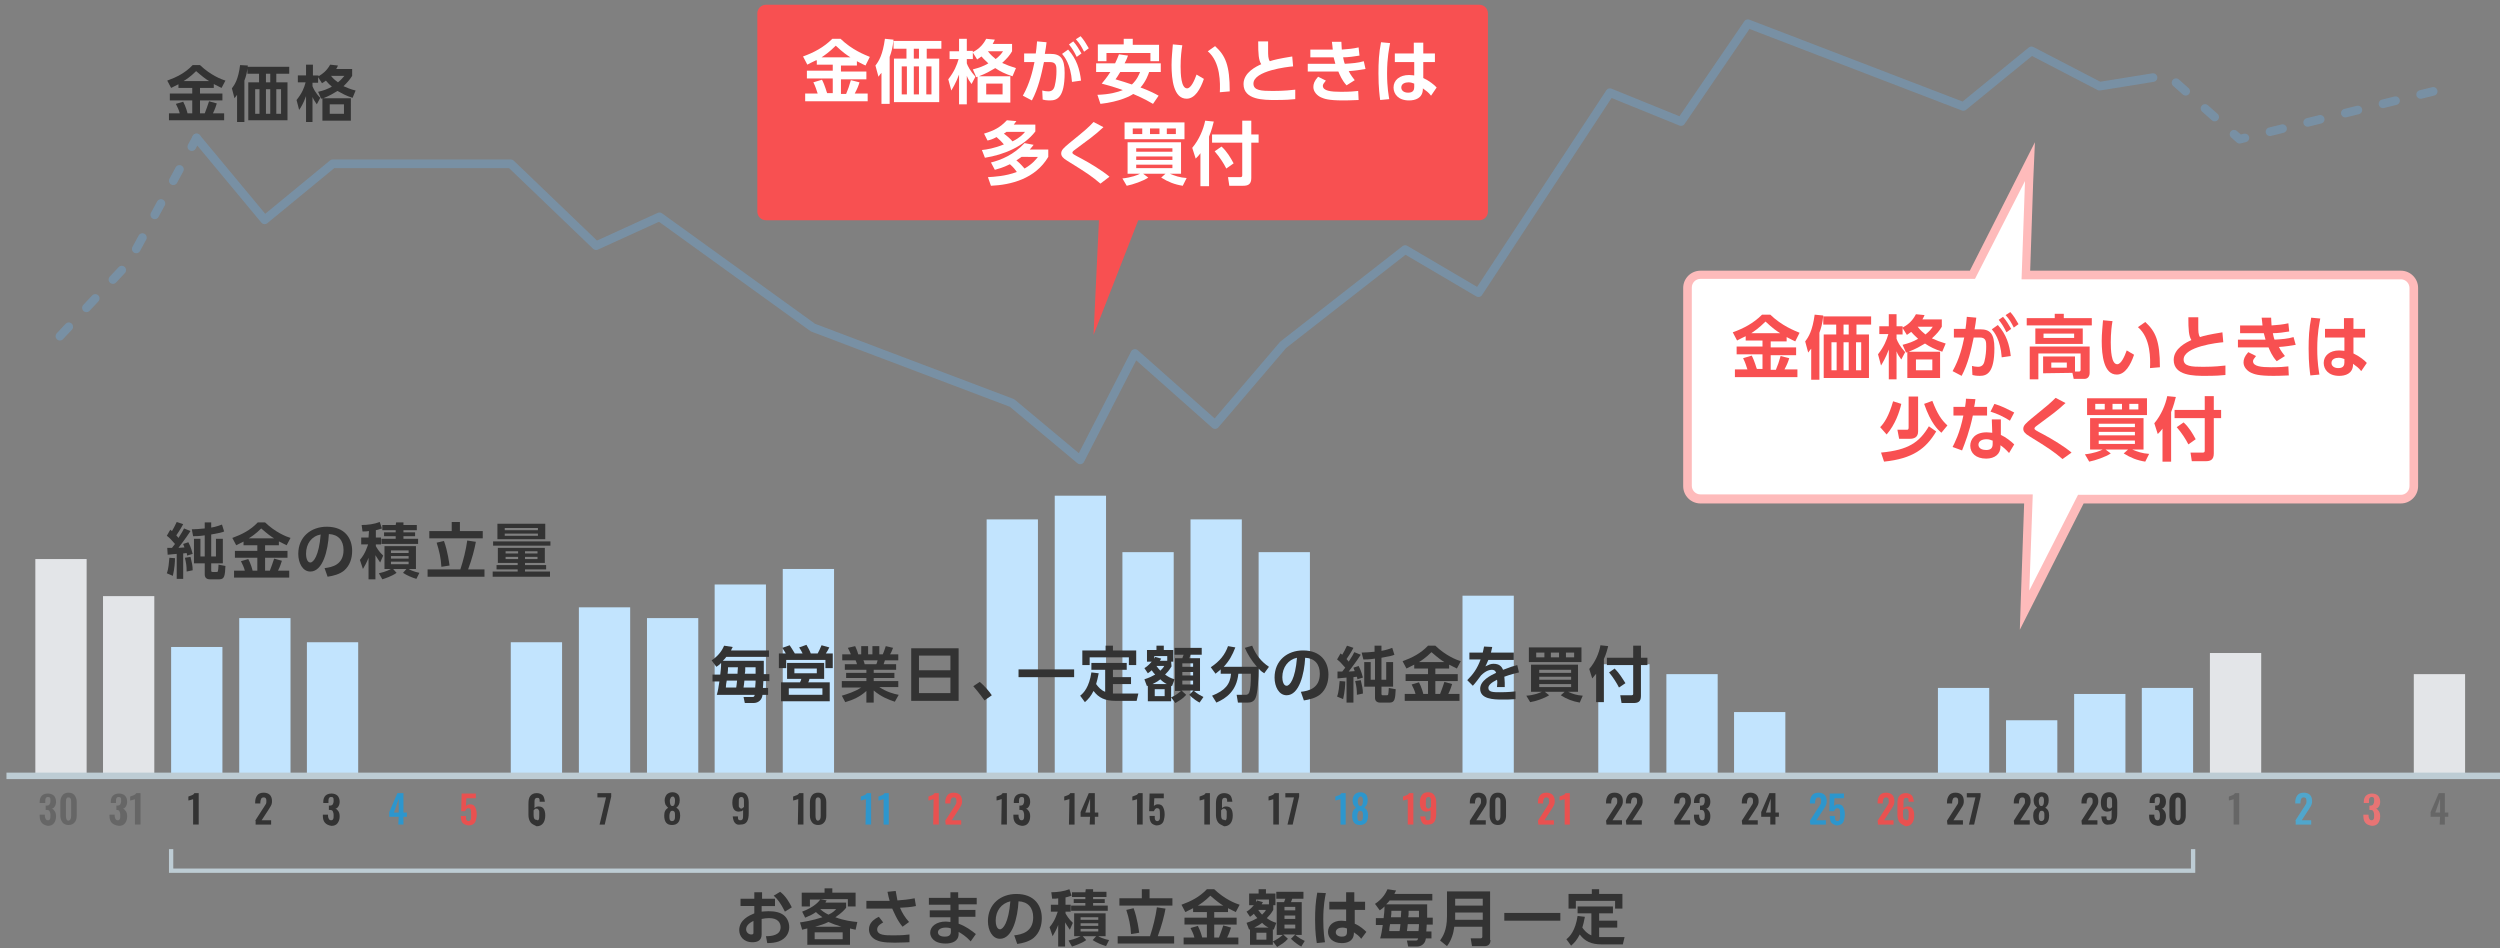 <?xml version="1.0" encoding="utf-8"?>
<!-- Generator: Adobe Illustrator 21.1.0, SVG Export Plug-In . SVG Version: 6.00 Build 0)  -->
<svg version="1.1" id="レイヤー_1" xmlns="http://www.w3.org/2000/svg" xmlns:xlink="http://www.w3.org/1999/xlink" x="0px"
	 y="0px" width="580px" height="220px" viewBox="0 0 580 220" style="enable-background:new 0 0 580 220;" xml:space="preserve">
<rect x="0" y="0" width="580" height="220" fill="#808080" stroke="none"/>
<style type="text/css">
	.st0{fill:#FFFFFF;}
	.st1{fill:#FEBBBB;}
	.st2{fill:#333333;}
	.st3{fill:none;stroke:#7890A4;stroke-width:2;stroke-linecap:round;stroke-linejoin:round;stroke-miterlimit:10;}
	.st4{fill:#F85051;}
	.st5{fill:#E95150;}
	.st6{fill:#2D96CD;}
	.st7{fill:#666666;}
	.st8{fill:#50A6CC;}
	.st9{fill:#E87474;}
	.st10{fill:#C2E4FE;}
	.st11{fill:#E3E5E8;}
	.st12{fill:none;stroke:#BDCCD4;stroke-width:1.5;stroke-miterlimit:10;}
	.st13{fill:none;stroke:#BDCCD4;stroke-miterlimit:10;}
	
		.st14{fill:none;stroke:#7890A4;stroke-width:2;stroke-linecap:round;stroke-linejoin:round;stroke-miterlimit:10;stroke-dasharray:3,6;}
	.st15{fill:none;}
</style>
<g id="design">
	<g>
		<path class="st0" d="M470.6,115.8h-76.1c-1.7,0-3-1.3-3-3v-46c0-1.7,1.3-3,3-3h63.1l13.3-26.3L470,63.8h87c1.7,0,3,1.3,3,3v46
			c0,1.7-1.3,3-3,3h-74.3l-13,25.8L470.6,115.8z"/>
		<path class="st1" d="M469.8,42L469,64.8h88c1.1,0,2,0.9,2,2v46c0,1.1-0.9,2-2,2h-74.9L470.8,137l0.8-22.3h-77.1c-1.1,0-2-0.9-2-2
			v-46c0-1.1,0.9-2,2-2h63.7L469.8,42 M472.1,33l-4.1,8.1l-11,21.7h-62.5c-2.2,0-4,1.8-4,4v46c0,2.2,1.8,4,4,4h75.1l-0.7,20.2
			l-0.3,9.1l4.1-8.1l10.7-21.2H557c2.2,0,4-1.8,4-4v-46c0-2.2-1.8-4-4-4h-86l0.7-20.7L472.1,33L472.1,33z M469.8,44L469.8,44
			L469.8,44L469.8,44z"/>
	</g>
	<g>
		<path class="st2" d="M179.8,208.5v1.7h-3.1v1.3c0.3,0,0.8-0.1,1.6-0.1c1.6,0,2.7,0.3,3.5,0.9c0.9,0.7,1.3,1.8,1.3,2.8
			c0,1.2-0.6,2.6-2.4,3.3c-0.8,0.3-1.8,0.4-2.7,0.4l-0.3-1.6c1.3,0,3.4-0.2,3.4-2.1c0-1-0.6-2.1-2.7-2.1c-0.6,0-1.2,0.1-1.7,0.2v3.6
			c0,1.4-1,1.8-2.1,1.8c-2.2,0-3.1-1.5-3.1-2.8c0-2.4,2.3-3.4,3.5-3.9v-1.7h-3.2v-1.7h3.2V207h1.8v1.5L179.8,208.5L179.8,208.5z
			 M174.9,213.6c-0.6,0.3-1.8,0.9-1.8,2c0,0.7,0.6,1.2,1.2,1.2c0.5,0,0.5-0.2,0.5-0.5v-2.7H174.9z M181,206.9c1.3,1,2.1,2.4,2.7,3.6
			l-1.6,1c-1-2-1.7-2.9-2.6-3.7L181,206.9z"/>
		<path class="st2" d="M198.5,215.7c-0.8-0.2-1-0.2-1.3-0.3v3.8h-9.9v-3.8c-0.3,0.1-1,0.2-1.2,0.3l-0.5-1.7c0.7-0.1,2.8-0.4,5.2-1.2
			c-0.5-0.4-0.9-0.6-1.5-1.2c-0.7,0.5-1.3,0.8-2.5,1.3l-0.7-1.4c2.9-1.1,3.8-2.3,4.2-2.8h-2.4v1.6H186v-3.2h5.3v-1h1.8v1h5.4v3.2
			h-1.8v-1.7h-6.4l1.5,0.3c-0.1,0.1-0.3,0.4-0.3,0.5h4.8v1.2c-0.3,0.4-1,1.2-2.5,2.2c2.1,0.8,4,1,5.1,1.1L198.5,215.7z M195.5,216.3
			H189v1.6h6.5V216.3z M195.2,215c-1.3-0.4-2.1-0.7-3-1.1c-1,0.5-2,0.8-3.1,1.1H195.2z M190.3,210.9c0.4,0.4,0.9,0.8,1.9,1.3
			c1.1-0.5,1.4-0.9,1.8-1.3H190.3z"/>
		<path class="st2" d="M209.4,215c-1.3-1.5-2.1-3.6-2.4-4.2c-0.3,0-1.2,0-1.4,0H201V209h4.7h0.7c-0.2-0.7-0.3-1.1-0.5-2.1l1.9-0.2
			c0.2,1.2,0.4,2,0.4,2.2c1.3-0.1,2.5-0.2,4-0.5l0.3,1.8c-1.4,0.3-2.2,0.3-3.7,0.4c0.5,1.2,1.2,2.3,2.1,3.3L209.4,215z M204.9,214
			c-0.3,0.2-1.4,0.7-1.4,1.6c0,1.4,1.9,1.4,3.7,1.4c2.1,0,3.1-0.1,3.8-0.2v1.8c-0.6,0-1.6,0.1-3.4,0.1c-2.8,0-3.7-0.3-4.5-0.7
			c-0.9-0.5-1.5-1.3-1.5-2.4c0-1.5,1.2-2.4,2.3-2.9L204.9,214z"/>
		<path class="st2" d="M226.6,208.2v1.6h-4.2v1.3h3.9v1.6h-3.9v1.6c1.7,0.6,3,1.6,4,2.4l-1.2,1.7c-1.1-1.2-2.1-1.8-2.8-2.2v0.5
			c0,1.7-1.6,2.2-3,2.2c-2.9,0-3.6-1.6-3.6-2.5c0-1.5,1.5-2.6,3.6-2.6c0.5,0,0.8,0.1,1.1,0.1v-1.1h-4.8v-1.6h4.8v-1.3h-5v-1.6h5V207
			h1.8v1.3h4.3V208.2z M220.6,215.4c-0.2-0.1-0.6-0.2-1.2-0.2c-1,0-1.8,0.4-1.8,1.1c0,0.2,0.1,1,1.6,1c0.7,0,1.4-0.2,1.4-1.1V215.4z
			"/>
		<path class="st2" d="M235.3,217c1.8-0.2,4.4-0.8,4.4-4.2c0-2.2-1.2-3.6-3.4-3.7c-0.2,3.8-1.4,8.7-4.3,8.7c-1.8,0-2.8-2-2.8-4.1
			c0-4,3-6.3,6.6-6.3c4.2,0,5.9,2.7,5.9,5.6c0,1.7-0.5,3.4-1.9,4.6c-1,0.8-2.4,1.2-3.8,1.4L235.3,217z M231,213.6c0,0.7,0.2,2,1,2
			c0.7,0,2-1.5,2.4-6.5C232.3,209.6,231,211.3,231,213.6z"/>
		<path class="st2" d="M245.6,208.4c-0.5,0.1-0.9,0.1-1.5,0.1l-0.2-1.5c1.4,0,2.9-0.2,4.2-0.7l0.5,1.5c-0.4,0.1-0.8,0.3-1.4,0.4v1.7
			h1.2v1.6h-1.2v0.4c0.1,0.2,0.7,1.3,1.7,2.2l-0.7,1.6c-0.5-0.7-0.7-1.1-1.1-1.7v5.6h-1.6v-5c-0.4,1.1-1,2.1-1.3,2.6l-0.7-2.1
			c1.3-1.5,1.7-3.1,1.9-3.6h-1.6v-1.6h1.7v-1.5H245.6z M247.9,218.2c1.8-0.4,2.6-0.9,2.8-1h-1.5v-5.3h7.3v5.3h-1.7
			c0.3,0.2,1.1,0.6,2.5,0.9l-0.7,1.4c-1-0.3-2.2-0.8-3.1-1.4l0.8-0.9h-3.1l0.8,0.9c-1.1,0.8-2.7,1.3-3.3,1.5L247.9,218.2z
			 M251.9,206.3h1.7v0.6h3.1v1.2h-3.1v0.5h2.7v0.9h-2.7v0.6h3.4v1.2h-8.5v-1.2h3.3v-0.6h-2.7v-0.9h2.7v-0.5h-3.1V207h3.1
			L251.9,206.3L251.9,206.3z M250.7,212.8v0.6h4.1v-0.6H250.7z M250.7,214.2v0.6h4.1v-0.6H250.7z M250.7,215.5v0.6h4.1v-0.6H250.7z"
			/>
		<path class="st2" d="M266.8,217.2c0.7-2.1,1.3-4.5,1.6-6.7l2,0.3c-0.3,1.7-0.9,4-1.8,6.4h3.8v1.7h-13.1v-1.7H266.8z M266.7,206.3
			v2.1h5.3v1.7h-12.3v-1.7h5.2v-2.1H266.7z M262.4,216.7c-0.1-2-0.5-3.7-1.1-5.6l1.7-0.4c0.9,2.5,1.2,5.1,1.3,5.7L262.4,216.7z"/>
		<path class="st2" d="M276.8,210.7c-0.7,0.4-1.3,0.6-1.8,0.9l-0.9-1.7c2.2-0.8,4.2-1.8,5.9-3.6h1.7c2.4,2.3,4.9,3.3,5.9,3.6
			l-0.9,1.7c-0.4-0.2-0.8-0.4-1.8-0.9v0.9h-3.2v1.3h5.2v1.6h-5.2v3h1.1c0.4-1,0.6-1.6,1-2.8l1.8,0.5c-0.2,0.6-0.4,1.3-0.9,2.3h2.6
			v1.6h-12.7v-1.6h2.5c-0.2-0.8-0.5-1.4-0.9-2.2l1.7-0.5c0.6,1.1,1,2.6,1,2.7h1.1v-3h-5.2v-1.6h5.2v-1.3h-3.2L276.8,210.7
			L276.8,210.7z M283.8,210.1c-0.7-0.4-1.5-1-3-2.3c-1.3,1.3-2.4,2-2.9,2.3H283.8z"/>
		<path class="st2" d="M295.4,211.1c-0.6,1-1,1.4-1.5,1.9c0.7,0.5,1.2,0.8,2.2,1.1l-0.6,1.6c-0.1-0.1-0.2-0.1-0.2-0.1v3.6H290v-3.6
			c-0.1,0-0.1,0-0.2,0.1l-0.6-1.6c1.2-0.4,1.8-0.7,2.5-1.1c-0.4-0.4-0.6-0.7-0.8-1c-0.3,0.3-0.5,0.4-0.9,0.7l-0.8-1.2
			c0.9-0.5,1.6-1.4,1.7-1.5h-1.1v-2.7h2.2v-1h1.7v1h2.2v2.7h-0.5L295.4,211.1L295.4,211.1z M294.3,215.2c-0.6-0.3-1-0.6-1.5-1.1
			c-0.5,0.4-0.8,0.6-1.8,1.1H294.3z M294.4,209.8v-1.1h-3v0.6c0.1-0.1,0.1-0.2,0.2-0.4l1.4,0.4c-0.1,0.2-0.2,0.3-0.3,0.5H294.4z
			 M293.8,216.4h-2.3v1.6h2.3V216.4z M291.9,211.1c0.3,0.4,0.5,0.7,0.9,1.1c0.4-0.4,0.7-0.7,0.9-1.1H291.9z M301.9,219.6
			c-0.4-0.2-1.4-0.8-2.4-1.8l1-1h-2.8l1.1,1c-0.9,1-1.4,1.2-2.5,1.9l-1-1.3c0.9-0.4,1.6-0.9,2.3-1.5h-1.4v-7.6h1.7
			c0.1-0.2,0.2-0.5,0.3-0.8h-2.1v-1.6h6.3v1.6h-2.6c-0.1,0.4-0.2,0.5-0.3,0.8h2.5v7.6h-1.5c0.8,0.7,1.6,1.1,2.2,1.4L301.9,219.6z
			 M300.5,210.4H298v0.8h2.5V210.4z M300.5,212.4H298v0.8h2.5V212.4z M300.5,214.5H298v0.9h2.5V214.5z"/>
		<path class="st2" d="M307.6,207.2c-0.2,1-0.6,2.9-0.6,6.1c0,3,0.3,4.6,0.4,5.3l-1.9,0.2c-0.1-0.7-0.4-2.3-0.4-5.4
			c0-2.2,0.1-4.1,0.5-6.3L307.6,207.2z M316.7,209.3v1.8h-2.4v3.2c1.2,0.5,2.2,1.4,2.7,1.9l-1.2,1.6c-0.5-0.7-1-1-1.7-1.5v0.3
			c-0.1,1.8-1.6,2.2-2.8,2.2c-2.2,0-3.2-1.3-3.2-2.6c0-1.5,1.2-2.6,3.1-2.6c0.5,0,0.8,0.1,1.1,0.1V211h-3.9v-1.8h3.9V207h1.9v2.2
			h2.5V209.3z M312.5,215.4c-0.3-0.1-0.6-0.2-1.1-0.2c-0.7,0-1.5,0.3-1.5,1.1c0,0.6,0.6,1,1.4,1c1.1,0,1.2-0.6,1.2-1.1V215.4z"/>
		<path class="st2" d="M332.3,207.3v1.6h-9.9c-0.2,0.3-0.4,0.5-0.8,0.9h9.5c0,1.2,0,1.4,0,3.1h1.3v1.6H331c0,0.8-0.1,1.1-0.1,1.6
			h1.2v1.6h-1.3c-0.1,1.1-0.9,1.9-2.1,1.9h-2l-0.3-1.4h2.1c0.3,0,0.4-0.1,0.5-0.5h-8.8c0.3-1,0.4-1.8,0.6-3.1h-1.6V213h1.8
			c0.1-1,0.2-1.5,0.2-2.7c-0.4,0.4-0.6,0.6-1.1,0.9l-1.1-1.5c1.8-1.2,2.5-2.5,2.9-3.4l2,0.3c-0.2,0.4-0.3,0.5-0.4,0.8h8.8V207.3z
			 M324.7,216c0.1-0.5,0.1-0.7,0.2-1.6h-2.4c-0.1,0.4-0.2,1.2-0.2,1.6H324.7z M322.8,211.3c0,0.5,0,0.8-0.1,1.5h2.3
			c0-0.5,0.1-1.3,0.1-1.5H322.8z M329.1,216c0.1-0.9,0.1-1.5,0.1-1.6h-2.6c-0.1,0.9-0.1,1.1-0.2,1.6H329.1z M326.8,211.3
			c0,0.9,0,1.1-0.1,1.5h2.5c0-0.7,0-0.9,0-1.5H326.8z"/>
		<path class="st2" d="M345.8,218.1c0,1.1-0.7,1.4-1.3,1.4h-3l-0.3-1.8h2.3c0.3,0,0.4-0.2,0.4-0.4V215h-6.5
			c-0.2,1.6-0.7,3.2-1.7,4.5l-1.6-1.3c0.6-0.9,1.6-2.3,1.6-5.6v-5.8h10v11.3H345.8z M337.6,208.5v1.6h6.4v-1.6H337.6z M337.6,211.7
			v1.7h6.4v-1.7H337.6z"/>
		<path class="st2" d="M349,211.8h13v1.8h-13V211.8z"/>
		<path class="st2" d="M369.2,211.9H366v-1.6h8.2v1.6H371v1.7h4.2v1.6H371v2.2c0.3,0,0.3,0,0.6,0h5.3l-0.4,1.7h-4.9
			c-2.4,0-3.9-0.7-5.1-2.3c-0.6,1.2-1.2,1.9-2,2.6l-1.1-1.5c0.8-0.6,2.1-2,2.6-5.4l1.7,0.2c-0.2,1.1-0.4,1.8-0.6,2.5
			c0.5,0.7,1.1,1.4,2.1,1.8V211.9z M371,206.3v1.1h5.4v3.4h-1.7V209h-9.1v1.8h-1.7v-3.4h5.4v-1.1H371z"/>
	</g>
	<g>
		<path class="st2" d="M38.8,127.1c0.5,0,0.6,0,1.1,0c0.2-0.3,0.5-0.6,0.7-0.9c-1.1-1.2-1.1-1.3-1.9-1.9l0.8-1.4
			c0.1,0.1,0.4,0.3,0.4,0.3c0.4-0.7,0.6-1,1.1-2.1l1.5,0.5c-0.2,0.4-0.7,1.3-1.6,2.6c0.3,0.3,0.4,0.5,0.5,0.6
			c0.8-1.2,1.1-1.8,1.3-2.2l1.5,0.6c-1.3,2-2.6,3.6-2.8,3.9c0.5,0,1.1-0.1,1.4-0.1c-0.1-0.3-0.2-0.4-0.3-0.8l1.2-0.4
			c0.2,0.4,0.6,1.1,1,2.7l-1.3,0.4c0-0.2,0-0.2-0.1-0.6l-0.8,0.1v5.9H41v-5.8c-0.3,0-1.9,0.2-2.1,0.2L38.8,127.1z M40.6,129.5
			c0,0.8-0.1,2.4-0.5,4.1l-1.4-0.6c0.4-1,0.5-2.5,0.6-3.6L40.6,129.5z M44.2,129.2c0.3,1.3,0.5,2,0.5,3.1l-1.4,0.3
			c0-1.3-0.1-1.9-0.4-3.2L44.2,129.2z M44.5,122.8c0.9,0,1.9-0.1,3-0.2v-1.4H49v1.2c1.2-0.2,1.9-0.5,2.5-0.7l0.5,1.6
			c-0.4,0.2-1.2,0.4-3,0.7v5.1h1.1V125h1.6v5.7H49v1.6c0,0.4,0.1,0.4,0.5,0.4h0.7c0.4,0,0.4,0,0.5-1.7l1.6,0.3
			c-0.1,2.2-0.2,3.1-1.4,3.1h-2.3c-0.4,0-1.1-0.2-1.1-1.1v-2.6H45V125h1.5v4.1h1v-4.9c-1.3,0.2-2.2,0.2-2.7,0.2L44.5,122.8z"/>
		<path class="st2" d="M56.6,125.6c-0.7,0.4-1.3,0.6-1.8,0.9l-0.9-1.7c2.2-0.8,4.2-1.8,5.9-3.6h1.7c2.4,2.3,4.9,3.3,5.9,3.6
			l-0.9,1.7c-0.4-0.2-0.8-0.4-1.8-0.9v0.9h-3.2v1.3h5.2v1.6h-5.2v3h1.1c0.4-1,0.6-1.6,1-2.8l1.8,0.5c-0.2,0.6-0.4,1.3-0.9,2.3h2.6
			v1.6H54.3v-1.6h2.5c-0.2-0.8-0.5-1.4-0.9-2.2l1.7-0.5c0.6,1.1,1,2.6,1,2.7h1.1v-3h-5.2v-1.6h5.2v-1.3h-3.2v-0.9H56.6z M63.6,124.9
			c-0.7-0.4-1.5-1-3-2.3c-1.3,1.3-2.4,2-2.9,2.3H63.6z"/>
		<path class="st2" d="M75.3,131.8c1.8-0.2,4.4-0.8,4.4-4.2c0-2.2-1.2-3.6-3.4-3.7c-0.2,3.8-1.4,8.7-4.3,8.7c-1.8,0-2.8-2-2.8-4.1
			c0-4,3-6.3,6.6-6.3c4.2,0,5.9,2.7,5.9,5.6c0,1.7-0.5,3.4-1.9,4.6c-1,0.8-2.4,1.2-3.8,1.4L75.3,131.8z M71,128.5c0,0.7,0.2,2,1,2
			c0.7,0,2-1.5,2.4-6.5C72.3,124.4,71,126.1,71,128.5z"/>
		<path class="st2" d="M85.6,123.2c-0.5,0.1-0.9,0.1-1.5,0.1l-0.2-1.5c1.4,0,2.9-0.2,4.2-0.7l0.5,1.5c-0.4,0.1-0.8,0.3-1.4,0.4v1.7
			h1.2v1.6h-1.2v0.4c0.1,0.2,0.7,1.3,1.7,2.2l-0.7,1.6c-0.5-0.7-0.7-1.1-1.1-1.7v5.6h-1.6v-5c-0.4,1.1-1,2.1-1.3,2.6l-0.7-2.1
			c1.3-1.5,1.7-3.1,1.9-3.6h-1.6v-1.6h1.7L85.6,123.2L85.6,123.2z M87.9,133c1.8-0.4,2.6-0.9,2.8-1h-1.5v-5.3h7.3v5.3h-1.7
			c0.3,0.2,1.1,0.6,2.5,0.9l-0.7,1.4c-1-0.3-2.2-0.8-3.1-1.4l0.8-0.9h-3.1l0.8,0.9c-1.1,0.8-2.7,1.3-3.3,1.5L87.9,133z M91.9,121.2
			h1.7v0.6h3.1v1.2h-3.1v0.5h2.7v0.9h-2.7v0.6H97v1.2h-8.5V125h3.3v-0.6h-2.7v-0.9h2.7V123h-3.1v-1.2h3.1L91.9,121.2L91.9,121.2z
			 M90.7,127.7v0.6h4.1v-0.6C94.8,127.7,90.7,127.7,90.7,127.7z M90.7,129v0.6h4.1V129H90.7z M90.7,130.3v0.6h4.1v-0.6H90.7z"/>
		<path class="st2" d="M106.8,132.1c0.7-2.1,1.3-4.5,1.6-6.7l2,0.3c-0.3,1.7-0.9,4-1.8,6.4h3.8v1.7H99.2v-1.7H106.8z M106.7,121.1
			v2.1h5.3v1.7H99.6v-1.7h5.2v-2.1H106.7z M102.4,131.5c-0.1-2-0.5-3.7-1.1-5.6l1.7-0.4c0.9,2.5,1.2,5.1,1.3,5.7L102.4,131.5z"/>
		<path class="st2" d="M114.4,125.6h13.3v1h-13.3V125.6z M126.4,127.1v3.5h-4.6v0.5h4.9v1h-4.9v0.5h5.8v1.2h-13.3v-1.2h5.8v-0.5
			h-4.9v-1h4.9v-0.5h-4.6v-3.5C115.5,127.1,126.4,127.1,126.4,127.1z M115.4,121.5h11.1v3.6h-11.1V121.5z M117.1,122.5v0.5h7.7v-0.5
			H117.1z M117.1,123.8v0.5h7.7v-0.5H117.1z M117.3,127.9v0.5h2.9v-0.5C120.2,127.9,117.3,127.9,117.3,127.9z M117.3,129.2v0.5h2.9
			v-0.5H117.3z M121.8,127.9v0.5h2.9v-0.5C124.7,127.9,121.8,127.9,121.8,127.9z M121.8,129.2v0.5h2.9v-0.5H121.8z"/>
	</g>
	<g>
		<path class="st2" d="M41.5,19.5c-0.7,0.4-1.3,0.6-1.8,0.9l-0.9-1.7c2.2-0.8,4.2-1.8,5.9-3.6h1.7c2.4,2.3,4.9,3.3,5.9,3.6l-0.9,1.7
			c-0.4-0.2-0.8-0.4-1.8-0.9v0.9h-3.2v1.3h5.2v1.6h-5.2v3h1.1c0.4-1,0.6-1.6,1-2.8l1.8,0.5c-0.2,0.6-0.4,1.3-0.9,2.3H52v1.6H39.2
			v-1.6h2.5c-0.2-0.8-0.5-1.4-0.9-2.2l1.7-0.5c0.6,1.1,1,2.6,1,2.7h1.1v-3h-5.2v-1.6h5.2v-1.3h-3.2v-0.9H41.5z M48.5,18.8
			c-0.7-0.4-1.5-1-3-2.3c-1.3,1.3-2.4,2-2.9,2.3H48.5z"/>
		<path class="st2" d="M56.6,28.3H55V22c-0.2,0.3-0.3,0.4-0.6,0.8l-0.6-2.3c0.7-0.9,1.5-2.2,1.9-5.4l1.8,0.1
			c-0.2,1.6-0.4,2.5-0.8,3.5v9.6H56.6z M67.1,17.1h-3v2h2.6v8.8h-9.1v-8.8h2.5v-2h-2.7v-1.6h9.7V17.1z M60.2,20.7h-1v5.7h1V20.7z
			 M62.7,17.1h-1v2h1V17.1z M62.7,20.7h-1v5.7h1V20.7z M65.2,20.7h-1.1v5.7h1.1V20.7z"/>
		<path class="st2" d="M81.7,16.1v1.5c-0.5,0.8-1,1.4-2,2.4c0.9,0.4,1.6,0.7,2.8,1l-0.7,1.7c-1.6-0.5-2.4-1-3.5-1.6
			c-1,0.6-1.8,1.1-3.3,1.7h6.4V28h-6.6v-5.2c-0.1,0-0.2,0.1-0.3,0.1l-0.7-1.6c1.3-0.3,2.1-0.6,3.2-1.2c-0.4-0.3-0.9-0.8-1.4-1.4
			c-0.4,0.3-0.5,0.4-0.9,0.6l-0.9-1.4v1.3h-1.3V20c0.2,0.5,0.7,1.6,1.8,2.7l-0.8,1.5c-0.4-0.6-0.7-1-1-1.7v5.8H71v-6
			c-0.6,1.7-1.3,2.8-1.6,3.2l-0.6-2.3c1.3-1.6,1.8-2.9,2.1-4.1h-1.8v-1.6H71V15h1.6v2.5h1.3v0.2c0.8-0.5,1.8-1.1,2.7-2.7l1.8,0.2
			c-0.1,0.3-0.2,0.5-0.4,0.8h3.7V16.1z M79.8,24.2h-3.3v2.2h3.3V24.2z M76.8,17.6c0.5,0.7,1.2,1.2,1.6,1.5c0.9-0.7,1.1-1.1,1.5-1.5
			H76.8z"/>
	</g>
	<polyline class="st3" points="45.6,32 61.4,51 77.2,38 118.5,38 138.3,57 153,50.3 188.6,76 234.8,93.5 250.6,106.7 263.3,82 
		281.9,98.5 297.7,80 326,57.9 343,67.9 373.5,21.5 390,28.2 405.5,5.5 455.5,24.7 471.3,11.8 487.1,20 499.5,18 	"/>
	<polygon class="st4" points="253.7,77.7 255.6,37.5 269.3,37.7 	"/>
	<path class="st4" d="M177.7,51.1h165.5c1.1,0,2-0.9,2-2v-46c0-1.1-0.9-2-2-2H177.7c-1.1,0-2,0.9-2,2v46
		C175.7,50.2,176.6,51.1,177.7,51.1z"/>
	<g>
		<path class="st0" d="M189.3,14c-0.8,0.4-1.5,0.7-2,1l-1-1.9c2.5-0.9,4.8-2.1,6.8-4.1h1.9c2.7,2.6,5.6,3.7,6.8,4.2l-1,2
			c-0.4-0.2-0.9-0.4-2-1v1h-3.7v1.4h5.9v1.8h-5.9v3.4h1.2c0.5-1.2,0.7-1.8,1.1-3.2l2,0.5c-0.2,0.7-0.5,1.5-1.1,2.6h3v1.8h-14.5v-1.8
			h2.9c-0.3-0.9-0.5-1.6-1-2.6l2-0.6c0.7,1.3,1.1,3,1.2,3.1h1.3v-3.4h-6v-1.8h6V15h-3.7v-1H189.3z M197.3,13.3
			c-0.8-0.5-1.7-1.1-3.4-2.7c-1.5,1.5-2.7,2.3-3.3,2.7H197.3z"/>
		<path class="st0" d="M206.4,24.1h-1.9v-7.2c-0.3,0.3-0.4,0.5-0.7,0.9l-0.7-2.6c0.8-1,1.7-2.5,2.2-6.2l2,0.2
			c-0.2,1.9-0.5,2.9-0.9,4L206.4,24.1L206.4,24.1z M218.4,11.3H215v2.3h2.9v10.1h-10.5V13.6h2.9v-2.3h-3V9.5h11.1V11.3z M210.4,15.4
			h-1.2v6.5h1.2V15.4z M213.2,11.3H212v2.3h1.2V11.3z M213.2,15.4H212v6.5h1.2V15.4z M216.1,15.4h-1.2v6.5h1.2V15.4z"/>
		<path class="st0" d="M234.8,10.2v1.7c-0.6,1-1.1,1.6-2.3,2.7c1.1,0.5,1.9,0.8,3.2,1.2l-0.8,1.9c-1.8-0.6-2.8-1.1-4-1.9
			c-1.2,0.7-2,1.2-3.8,1.9h7.3v6.1h-7.6v-6c-0.1,0-0.2,0.1-0.3,0.1l-0.8-1.8c1.5-0.4,2.4-0.7,3.6-1.4c-0.4-0.4-1-0.9-1.6-1.6
			c-0.4,0.3-0.6,0.4-1,0.7l-1-1.6v1.5h-1.4v1c0.2,0.6,0.8,1.8,2,3.1l-0.9,1.7c-0.5-0.7-0.8-1.1-1.1-1.9v6.6h-1.8v-6.9
			c-0.7,1.9-1.5,3.2-1.8,3.7l-0.7-2.6c1.4-1.8,2-3.3,2.4-4.7h-2.1v-1.8h2.2V9h1.8v2.8h1.4v0.3c0.9-0.5,2.1-1.2,3.1-3.1l2,0.2
			c-0.1,0.3-0.3,0.6-0.5,1H234.8z M232.6,19.4h-3.8v2.5h3.8V19.4z M229.2,11.9c0.6,0.8,1.3,1.4,1.8,1.8c1-0.8,1.3-1.2,1.7-1.8H229.2
			z"/>
		<path class="st0" d="M237.3,22.2c1.6-2.8,2.3-5.8,2.7-7.8h-2.4v-2h2.7c0.1-0.8,0.2-1.4,0.3-2.8l2.2,0.2c-0.1,0.8-0.2,1.7-0.4,2.7
			h1.3c2.3,0,3.3,1,3.3,4.4c0,5.8-1.8,6.4-3.4,6.4c-0.8,0-1.4-0.1-1.7-0.2l-0.1-2.1c0.4,0.1,0.9,0.2,1.4,0.2c0.8,0,1.3-0.4,1.5-1.3
			c0.3-1.2,0.4-2.4,0.4-3.4c0-1.1,0-2.1-1.5-2.1h-1.4c-0.6,2.9-1.3,6.1-2.8,8.9L237.3,22.2z M248.7,19c-0.3-4.2-1.8-5.9-2.3-6.5
			l1.4-1c2,2.2,2.7,4.6,3,7.2L248.7,19z M249,9.6c0.8,0.9,1.3,1.8,1.9,2.8l-1.1,0.8c-0.6-1.2-1-1.9-1.8-2.9L249,9.6z M250.7,8.4
			c0.8,0.9,1.2,1.6,1.9,2.8l-1.1,0.8c-0.6-1.2-1-1.9-1.9-2.9L250.7,8.4z"/>
		<path class="st0" d="M261.7,12.9c-0.2,0.5-0.3,0.9-0.8,1.8h8.4v2h-2.7c-0.2,0.6-0.7,2.1-2,3.6c2.2,0.8,3.5,1.5,4.2,1.9l-1.3,1.9
			c-0.7-0.4-2-1.2-4.6-2.3c-0.5,0.4-3.1,1.8-7.6,2.3l-0.7-2.1c2.9-0.1,4.6-0.6,5.9-1.1c-0.9-0.3-2.2-0.8-4.9-1.5
			c0.4-0.5,1.2-1.4,2-2.7h-3.3v-2h4.4c0.4-0.9,0.7-1.5,0.9-2.1L261.7,12.9z M254.6,10.3h6.1V9h2.1v1.4h6.1v3.8h-2v-1.9h-10.2v1.9h-2
			v-3.9H254.6z M259.9,16.7c-0.6,1-0.8,1.3-1.1,1.7c1.3,0.4,2.7,0.8,3.8,1.2c1.2-1.1,1.7-2.4,1.9-2.9
			C264.5,16.7,259.9,16.7,259.9,16.7z"/>
		<path class="st0" d="M274.3,10.5c-0.2,1.1-0.4,2.8-0.4,4.9c0,1.7,0.1,5.1,1.5,5.1c0.9,0,1.7-1.8,2.2-3.2l1.7,1
			c-0.8,2.4-2.1,4.6-4,4.6c-3,0-3.5-4.4-3.5-7.8c0-1.7,0.2-3.5,0.3-4.8L274.3,10.5z M283,21.4c0.1-2,0.2-7-2.8-9.5l1.7-1.2
			c2.4,2.2,3.4,4.4,3.4,10.5L283,21.4z"/>
		<path class="st0" d="M300,15.4c-1.3,0.1-9.2,1-9.2,4c0,1.6,1.8,1.7,4.5,1.7s4.3-0.2,5.2-0.3V23c-0.9,0.1-2.3,0.2-4.6,0.2
			c-2.7,0-7.4,0-7.4-3.7c0-2.7,3-4.1,4.1-4.6c-0.6-1-0.7-2.3-0.7-5.3h2.3c0,0.5,0,1,0,1.9c0,1.4,0,2.1,0.4,2.7
			c0.9-0.3,2.1-0.6,5.2-1.1L300,15.4z"/>
		<path class="st0" d="M316.8,16c-1.2,0.2-2.3,0.4-3.9,0.5c0.5,1,1.1,1.7,1.4,2.1l-1.9,1.2c-1.1-1.2-1.6-2.5-1.9-3.2
			c-0.4,0-0.8,0-0.9,0h-6.2v-1.8h5.7c0.2,0,0.5,0,0.7,0c0-0.1-0.2-0.7-0.4-1.5c-0.4,0-0.4,0-0.6,0H304v-1.8h5.2
			c-0.1-0.9-0.1-1.2-0.2-1.8h2.2c0,0.7,0.1,1.3,0.1,1.8c1.4-0.1,2.6-0.2,3.9-0.5l0.2,1.9c-1.2,0.2-2.6,0.4-3.8,0.4
			c0.1,0.4,0.2,1.1,0.4,1.5c1.7-0.1,3.1-0.2,4.4-0.6L316.8,16z M307.6,18.7c-0.5,0.6-0.7,0.9-0.7,1.2c0,1.2,1.9,1.4,4.2,1.4
			c2,0,3.2-0.1,4-0.2l0.1,2.1c-0.8,0-1.5,0.1-3.6,0.1c-3.5,0-4.4-0.4-5.1-0.7c-0.9-0.4-1.8-1.3-1.8-2.4c0-0.7,0.2-1.4,1.1-2.4
			L307.6,18.7z"/>
		<path class="st0" d="M322.5,10c-0.2,1.2-0.7,3.3-0.7,7c0,3.5,0.4,5.2,0.5,6l-2.1,0.2c-0.1-0.8-0.4-2.7-0.4-6.2
			c0-2.5,0.1-4.7,0.6-7.2L322.5,10z M332.9,12.4v2h-2.7v3.7c1.3,0.6,2.6,1.6,3.1,2.2l-1.3,1.9c-0.6-0.8-1.1-1.1-1.9-1.7v0.3
			c-0.1,2-1.8,2.5-3.2,2.5c-2.5,0-3.6-1.5-3.6-3c0-1.7,1.4-2.9,3.6-2.9c0.6,0,1,0.1,1.2,0.1v-3.1h-4.5v-2h4.4V9.9h2.2v2.5H332.9z
			 M328.1,19.4c-0.3-0.1-0.7-0.3-1.3-0.3c-0.8,0-1.7,0.3-1.7,1.2c0,0.7,0.6,1.2,1.6,1.2c1.2,0,1.4-0.7,1.4-1.3V19.4z"/>
		<path class="st0" d="M228.3,31c2.3-0.7,3.7-1.4,5.3-3.1l2.2,0.2c-0.2,0.3-0.3,0.4-0.6,0.8h5v1.6c-2.7,3.5-7.3,5.4-11.7,6.1
			l-0.7-1.8c1.1-0.1,2.9-0.4,5.1-1.3c-0.5-0.6-0.9-1-1.7-1.7c-0.9,0.5-1.6,0.7-2.1,0.8L228.3,31z M229.2,41.1c1.5-0.1,4-0.2,6.7-1.2
			c-0.4-0.6-0.8-1.1-1.6-1.8c-1.6,0.8-2.8,1.1-3.5,1.3l-0.9-1.7c2.4-0.6,5.3-1.8,7.8-4.5l2.1,0.4c-0.2,0.3-0.4,0.5-0.9,1.1h4.3v1.7
			c-3,5.1-8.7,6.5-13.3,6.7L229.2,41.1z M233.5,30.6c-0.2,0.1-0.2,0.2-0.6,0.4c0.7,0.5,1.6,1.3,2,1.8c1.8-0.9,2.5-1.7,2.9-2.2
			C237.8,30.6,233.5,30.6,233.5,30.6z M237,36.4c-0.3,0.2-0.7,0.5-1.2,0.8c1,0.8,1.6,1.6,1.9,1.9c1.9-1.1,2.7-2.2,3.1-2.7H237z"/>
		<path class="st0" d="M255.3,42.6c-2-1.7-3-2.4-7.7-5.3c-1-0.6-1.4-1.1-1.4-1.7c0-0.8,0.6-1.3,1.9-2.4c3.7-3,4.4-3.6,5.6-4.9
			l2.3,1.2c-1.9,1.8-3.6,3-6.3,5c-0.4,0.3-0.9,0.6-0.9,0.9c0,0.3,0.2,0.4,2.1,1.4c1.9,1,5,2.9,6.5,4.2L255.3,42.6z"/>
		<path class="st0" d="M274.4,43.1c-1.9-0.3-3.4-0.9-5-1.9l1-0.9h-5.2l1.2,0.9c-1.2,0.8-3.5,1.6-5,1.9l-1-1.7c2-0.2,3.6-0.8,4.1-1.1
			h-2.9V33H274v7.3h-2.6c1.2,0.5,2.3,0.9,3.9,1L274.4,43.1z M274.8,28.4v3.9h-13.9v-3.9H274.8z M262.8,29.8v1.3h2.2v-1.3H262.8z
			 M263.6,35.2h8.4v-0.8h-8.4V35.2z M263.6,37.1h8.4v-0.8h-8.4V37.1z M263.6,38.2V39h8.4v-0.8H263.6z M266.8,29.8v1.3h2.2v-1.3
			H266.8z M270.7,29.8v1.3h2.1v-1.3H270.7z"/>
		<path class="st0" d="M278.6,35.4c-0.4,0.6-0.8,1-1.2,1.4l-0.8-2.5c1.6-1.9,2.6-4.3,3-6.3l2,0.2c-0.2,0.8-0.5,2-1.1,3.5v11.5h-2
			v-7.8H278.6z M288.3,28h2v3.2h1.7v1.9h-1.7v8.2c0,1.5-0.8,1.8-1.9,1.8h-3.2l-0.3-2h2.9c0.4,0,0.4-0.3,0.4-0.5v-7.5h-7v-1.9h7V28
			H288.3z M283.4,34c1.3,1.2,2.1,2.6,2.8,3.9l-1.7,1.2c-0.6-1.2-1.5-2.6-2.7-4L283.4,34z"/>
	</g>
	<g>
		<path class="st4" d="M405,78c-0.8,0.4-1.5,0.7-2,1l-1-1.9c2.5-0.9,4.8-2.1,6.8-4.1h1.9c2.7,2.6,5.6,3.7,6.8,4.2l-1,2
			c-0.4-0.2-0.9-0.4-2-1v1h-3.7v1.4h5.9v1.8h-5.9v3.4h1.2c0.5-1.2,0.7-1.8,1.1-3.2l2,0.5c-0.2,0.7-0.5,1.5-1.1,2.6h3v1.8h-14.5v-1.8
			h2.9c-0.3-0.9-0.5-1.6-1-2.6l2-0.6c0.7,1.3,1.1,3,1.2,3.1h1.3v-3.4h-6v-1.8h6V79H405V78z M413,77.3c-0.8-0.5-1.7-1.1-3.4-2.7
			c-1.5,1.5-2.7,2.3-3.3,2.7H413z"/>
		<path class="st4" d="M422.1,88.1h-1.9v-7.2c-0.3,0.3-0.4,0.5-0.7,0.9l-0.7-2.6c0.8-1,1.7-2.5,2.2-6.2l2,0.2
			c-0.2,1.9-0.5,2.9-0.9,4V88.1z M434.1,75.3h-3.4v2.3h2.9v10.1h-10.5V77.6h2.9v-2.3h-3v-1.9h11.1V75.3z M426.1,79.4h-1.2v6.5h1.2
			V79.4z M428.9,75.3h-1.2v2.3h1.2V75.3z M428.9,79.4h-1.2v6.5h1.2V79.4z M431.8,79.4h-1.2v6.5h1.2V79.4z"/>
		<path class="st4" d="M450.5,74.1v1.7c-0.6,1-1.1,1.6-2.3,2.7c1.1,0.5,1.9,0.8,3.2,1.2l-0.8,1.9c-1.8-0.6-2.8-1.1-4-1.9
			c-1.2,0.7-2,1.2-3.8,1.9h7.3v6.1h-7.6v-6c-0.1,0-0.2,0.1-0.3,0.1l-0.8-1.8c1.5-0.4,2.4-0.7,3.6-1.4c-0.4-0.4-1-0.9-1.6-1.6
			c-0.4,0.3-0.6,0.4-1,0.7l-1-1.6v1.5H440v1c0.2,0.6,0.8,1.8,2,3.1l-0.9,1.7c-0.5-0.7-0.8-1.1-1.1-1.9V88h-1.8v-6.9
			c-0.7,1.9-1.5,3.2-1.8,3.7l-0.7-2.6c1.4-1.8,2-3.3,2.4-4.7H436v-1.8h2.2v-2.8h1.8v2.8h1.4V76c0.9-0.5,2.1-1.2,3.1-3.1l2,0.2
			c-0.1,0.3-0.3,0.6-0.5,1H450.5z M448.3,83.4h-3.8v2.5h3.8V83.4z M444.9,75.8c0.6,0.8,1.3,1.4,1.8,1.8c1-0.8,1.3-1.2,1.7-1.8H444.9
			z"/>
		<path class="st4" d="M453,86.1c1.6-2.8,2.3-5.8,2.7-7.8h-2.4v-2h2.7c0.1-0.8,0.2-1.4,0.3-2.8l2.2,0.2c-0.1,0.8-0.2,1.7-0.4,2.7
			h1.3c2.3,0,3.3,1,3.3,4.4c0,5.8-1.8,6.4-3.4,6.4c-0.8,0-1.4-0.1-1.7-0.2l-0.1-2.1c0.4,0.1,0.9,0.2,1.4,0.2c0.8,0,1.3-0.4,1.5-1.3
			c0.3-1.2,0.4-2.4,0.4-3.4c0-1.1,0-2.1-1.5-2.1h-1.4c-0.6,2.9-1.3,6.1-2.8,8.9L453,86.1z M464.4,82.9c-0.3-4.2-1.8-5.9-2.3-6.5
			l1.4-1c2,2.2,2.7,4.6,3,7.2L464.4,82.9z M464.7,73.5c0.8,0.9,1.3,1.8,1.9,2.8l-1.1,0.8c-0.6-1.2-1-1.9-1.8-2.9L464.7,73.5z
			 M466.4,72.4c0.8,0.9,1.2,1.6,1.9,2.8l-1.1,0.8c-0.6-1.2-1-1.9-1.9-2.9L466.4,72.4z"/>
		<path class="st4" d="M485.2,75.5h-15v-1.7h6.5v-1h2.1v1h6.5v1.7H485.2z M474,86.6v-3.9h7.4v3.5h0.9c0.2,0,0.4-0.1,0.4-0.4V82h-9.8
			v6h-2v-7.6h13.9v6.1c0,0.9-0.5,1.4-1.2,1.4h-2.5l-0.3-1.4L474,86.6L474,86.6z M483.2,79.8h-11v-3.6h11V79.8z M481.2,77.4h-7.1v1
			h7.1V77.4z M479.5,84.1h-3.6v1.2h3.6V84.1z"/>
		<path class="st4" d="M490.1,74.5c-0.2,1.1-0.4,2.8-0.4,4.9c0,1.7,0.1,5.1,1.5,5.1c0.9,0,1.7-1.8,2.2-3.2l1.7,1
			c-0.8,2.4-2.1,4.6-4,4.6c-3,0-3.5-4.4-3.5-7.8c0-1.7,0.2-3.5,0.3-4.8L490.1,74.5z M498.8,85.4c0.1-2,0.2-7-2.8-9.5l1.7-1.2
			c2.4,2.2,3.4,4.4,3.4,10.5L498.8,85.4z"/>
		<path class="st4" d="M515.8,79.4c-1.3,0.1-9.2,1-9.2,4c0,1.6,1.8,1.7,4.5,1.7s4.3-0.2,5.2-0.3V87c-0.9,0.1-2.3,0.2-4.6,0.2
			c-2.7,0-7.4,0-7.4-3.7c0-2.7,3-4.1,4.1-4.6c-0.6-1-0.7-2.3-0.7-5.3h2.3c0,0.5,0,1,0,1.9c0,1.4,0,2.1,0.4,2.7
			c0.9-0.3,2.1-0.6,5.2-1.1L515.8,79.4z"/>
		<path class="st4" d="M532.6,80c-1.2,0.2-2.3,0.4-3.9,0.5c0.5,1,1.1,1.7,1.4,2.1l-1.9,1.2c-1.1-1.2-1.6-2.5-1.9-3.2
			c-0.4,0-0.8,0-0.9,0h-6.2v-1.8h5.7c0.2,0,0.5,0,0.7,0c0-0.1-0.2-0.7-0.4-1.5c-0.4,0-0.4,0-0.6,0h-4.9v-1.8h5.2
			c-0.1-0.9-0.1-1.2-0.2-1.8h2.2c0,0.7,0.1,1.3,0.1,1.8c1.4-0.1,2.6-0.2,3.9-0.5l0.2,1.9c-1.2,0.2-2.6,0.4-3.8,0.4
			c0.1,0.4,0.2,1.1,0.4,1.5c1.7-0.1,3.1-0.2,4.4-0.6L532.6,80z M523.4,82.6c-0.5,0.6-0.7,0.9-0.7,1.2c0,1.2,1.9,1.4,4.2,1.4
			c2,0,3.2-0.1,4-0.2l0.1,2.1c-0.8,0-1.5,0.1-3.6,0.1c-3.5,0-4.4-0.4-5.1-0.7c-0.9-0.4-1.8-1.3-1.8-2.4c0-0.7,0.2-1.4,1.1-2.4
			L523.4,82.6z"/>
		<path class="st4" d="M538.3,73.9c-0.2,1.2-0.7,3.3-0.7,7c0,3.5,0.4,5.2,0.5,6l-2.1,0.2c-0.1-0.8-0.4-2.7-0.4-6.2
			c0-2.5,0.1-4.7,0.6-7.2L538.3,73.9z M548.7,76.3v2H546V82c1.3,0.6,2.6,1.6,3.1,2.2l-1.3,1.9c-0.6-0.8-1.1-1.1-1.9-1.7v0.3
			c-0.1,2-1.8,2.5-3.2,2.5c-2.5,0-3.6-1.5-3.6-3c0-1.7,1.4-2.9,3.6-2.9c0.6,0,1,0.1,1.2,0.1v-3.1h-4.5v-2h4.4v-2.5h2.2v2.5H548.7z
			 M543.9,83.3c-0.3-0.1-0.7-0.3-1.3-0.3c-0.8,0-1.7,0.3-1.7,1.2c0,0.7,0.6,1.2,1.6,1.2c1.2,0,1.4-0.7,1.4-1.3V83.3z"/>
		<path class="st4" d="M441.1,93.7c-0.4,1.8-1.4,4.8-3.4,7.1l-1.5-1.7c0.9-0.9,2-2.5,3-6L441.1,93.7z M449.2,100.1
			c-2.4,4-5.4,6.3-12.1,7l-0.7-2.1c6.4-0.6,8.9-2.4,11.1-6.1L449.2,100.1z M445,92v8.1c0,1.4-1,1.7-1.9,1.7h-2.5l-0.4-2.1h2.2
			c0.2,0,0.4,0,0.4-0.5V92H445z M450.4,100.4c-0.8-0.7-2.4-2.1-4-6.7l1.9-0.7c1.2,3.1,2.1,4.4,3.5,5.7L450.4,100.4z"/>
		<path class="st4" d="M461,94.4v2h-3.3c-0.8,3.8-1.8,6.3-2.5,8.1l-2.2-0.8c0.4-0.8,1.7-3.2,2.5-7.3h-2.3v-2h2.7
			c0.1-0.8,0.2-1.2,0.2-1.9l2.2,0.1c-0.1,1-0.2,1.2-0.3,1.8C458,94.4,461,94.4,461,94.4z M464.2,100.9c1.1,0.5,2.4,1.5,3.1,2.2
			l-1.2,2c-0.8-0.9-1.4-1.4-2-1.8v0.4c0,1.6-1.3,2.7-3.3,2.7c-2.4,0-3.7-1.3-3.7-3c0-1.4,1-3.1,3.8-3.1c0.6,0,1,0.1,1.3,0.1
			l-0.1-3.1h2.1L464.2,100.9z M462.2,102.2c-0.3-0.1-0.7-0.3-1.3-0.3c-1.2,0-1.9,0.5-1.9,1.3c0,0.2,0.1,1.2,1.8,1.2
			c1,0,1.5-0.4,1.5-1.4v-0.8H462.2z M466.3,97.6c-1.6-1-2.9-1.6-4.5-2.1l0.9-1.8c1.7,0.5,2.8,1.1,4.6,2L466.3,97.6z"/>
		<path class="st4" d="M478.5,106.5c-2-1.7-3-2.4-7.7-5.3c-1-0.6-1.4-1.1-1.4-1.7c0-0.8,0.6-1.3,1.9-2.4c3.7-3,4.4-3.6,5.6-4.8
			l2.3,1.2c-1.9,1.8-3.6,3-6.3,5c-0.4,0.3-0.9,0.6-0.9,0.9s0.2,0.4,2.1,1.4s5,2.9,6.5,4.2L478.5,106.5z"/>
		<path class="st4" d="M497.7,107.1c-1.9-0.3-3.4-0.9-5-1.9l1-0.9h-5.2l1.2,0.9c-1.2,0.8-3.5,1.6-5,1.9l-1-1.7
			c2-0.2,3.6-0.8,4.1-1.1h-2.9V97h12.4v7.3h-2.6c1.2,0.5,2.3,0.9,3.9,1L497.7,107.1z M498.1,92.4v3.9h-13.9v-3.9H498.1z M486.1,93.8
			V95h2.2v-1.3h-2.2V93.8z M486.9,99.1h8.4v-0.8h-8.4V99.1z M486.9,101h8.4v-0.8h-8.4V101z M486.9,102.2v0.8h8.4v-0.8H486.9z
			 M490.1,93.8V95h2.2v-1.3h-2.2V93.8z M494,93.8V95h2.1v-1.3H494V93.8z"/>
		<path class="st4" d="M501.8,99.3c-0.4,0.6-0.8,1-1.2,1.4l-0.8-2.5c1.6-1.9,2.6-4.3,3-6.3l2,0.2c-0.2,0.8-0.5,2-1.1,3.5v11.5h-2
			v-7.8H501.8z M511.6,91.9h2v3.2h1.7V97h-1.7v8.2c0,1.5-0.8,1.8-1.9,1.8h-3.2l-0.3-2h2.9c0.4,0,0.4-0.3,0.4-0.5V97h-7v-1.9h7v-3.2
			H511.6z M506.6,98c1.3,1.2,2.1,2.6,2.8,3.9l-1.7,1.2c-0.6-1.2-1.5-2.6-2.7-4L506.6,98z"/>
	</g>
	<g>
		<g>
			<path class="st5" d="M216.6,185.4c-0.1,0-0.3,0.1-0.7,0.2c-0.3,0.1-0.5,0.1-0.5,0.1v-0.9c0.2-0.1,0.5-0.2,0.8-0.3
				s0.5-0.3,0.6-0.5h1v7.3h-1.3L216.6,185.4L216.6,185.4z"/>
			<path class="st5" d="M219.3,190.4l1.8-2.8l0.2-0.3c0.2-0.3,0.4-0.6,0.5-0.8s0.1-0.5,0.1-0.7c0-0.6-0.2-0.8-0.6-0.8
				c-0.3,0-0.5,0.1-0.6,0.3s-0.2,0.5-0.2,0.8v0.3h-1.2v-0.3c0-0.7,0.2-1.2,0.5-1.6c0.3-0.4,0.8-0.6,1.5-0.6c0.6,0,1.1,0.2,1.4,0.5
				c0.3,0.3,0.5,0.8,0.5,1.4c0,0.3,0,0.5-0.1,0.8c-0.1,0.2-0.2,0.5-0.3,0.6c-0.1,0.2-0.3,0.5-0.5,0.8l-1.5,2.3h2.2v1h-3.6
				L219.3,190.4L219.3,190.4z"/>
		</g>
	</g>
	<g>
		<g>
			<path class="st2" d="M232.4,185.4c-0.1,0-0.3,0.1-0.7,0.2c-0.3,0.1-0.5,0.1-0.5,0.1v-0.9c0.2-0.1,0.5-0.2,0.8-0.3
				s0.5-0.3,0.6-0.5h1v7.3h-1.3L232.4,185.4L232.4,185.4z"/>
			<path class="st2" d="M235.1,189.3V189h1.2v0.2c0,0.4,0.1,0.6,0.2,0.8c0.1,0.2,0.3,0.3,0.5,0.3c0.3,0,0.4-0.1,0.5-0.3
				s0.1-0.5,0.1-0.9s-0.1-0.7-0.2-0.9c-0.1-0.2-0.3-0.3-0.7-0.3h-0.2v-1h0.2c0.3,0,0.6-0.1,0.7-0.3c0.1-0.2,0.2-0.4,0.2-0.8
				c0-0.3,0-0.6-0.1-0.7c-0.1-0.2-0.3-0.2-0.5-0.2s-0.4,0.1-0.5,0.3s-0.1,0.4-0.1,0.8v0.3h-1.2V186c0-0.6,0.2-1.1,0.5-1.4
				s0.8-0.5,1.4-0.5c0.6,0,1.1,0.2,1.4,0.5c0.3,0.3,0.5,0.8,0.5,1.4c0,0.4-0.1,0.8-0.3,1.1s-0.4,0.5-0.7,0.5
				c0.3,0.1,0.5,0.3,0.7,0.6s0.3,0.7,0.3,1.2c0,0.7-0.2,1.2-0.5,1.6c-0.3,0.4-0.8,0.6-1.4,0.6C235.7,191.4,235.1,190.7,235.1,189.3z
				"/>
		</g>
	</g>
	<g>
		<g>
			<path class="st2" d="M248.1,185.4c-0.1,0-0.3,0.1-0.7,0.2c-0.3,0.1-0.5,0.1-0.5,0.1v-0.9c0.2-0.1,0.5-0.2,0.8-0.3
				s0.5-0.3,0.6-0.5h1v7.3H248L248.1,185.4L248.1,185.4z"/>
			<path class="st2" d="M252.9,189.5h-2.2v-1.1l1.9-4.4h1.4v4.5h0.8v1H254v1.8h-1.2L252.9,189.5L252.9,189.5z M252.9,188.5v-3.2
				l-1.1,3.2H252.9z"/>
		</g>
	</g>
	<g>
		<path class="st6" d="M200.9,185.4c-0.1,0-0.3,0.1-0.7,0.2c-0.3,0.1-0.5,0.1-0.5,0.1v-0.9c0.2-0.1,0.5-0.2,0.8-0.3s0.5-0.3,0.6-0.5
			h1v7.3h-1.3L200.9,185.4L200.9,185.4z"/>
		<path class="st6" d="M205,185.4c-0.1,0-0.3,0.1-0.7,0.2c-0.3,0.1-0.5,0.1-0.5,0.1v-0.9c0.2-0.1,0.5-0.2,0.8-0.3s0.5-0.3,0.6-0.5h1
			v7.3H205V185.4z"/>
	</g>
	<g>
		<g>
			<path class="st2" d="M185.2,185.4c-0.1,0-0.3,0.1-0.7,0.2c-0.3,0.1-0.5,0.1-0.5,0.1v-0.9c0.2-0.1,0.5-0.2,0.8-0.3
				s0.5-0.3,0.6-0.5h1v7.3h-1.3L185.2,185.4L185.2,185.4z"/>
			<path class="st2" d="M188.4,190.8c-0.3-0.4-0.5-0.9-0.5-1.5v-3.2c0-0.7,0.2-1.2,0.5-1.6c0.3-0.4,0.8-0.6,1.4-0.6
				c0.6,0,1.1,0.2,1.4,0.6c0.3,0.4,0.5,0.9,0.5,1.6v3.2c0,0.6-0.2,1.2-0.5,1.5c-0.3,0.4-0.8,0.6-1.4,0.6
				C189.2,191.4,188.7,191.2,188.4,190.8z M190.4,189.3v-3.2c0-0.3,0-0.6-0.1-0.8s-0.3-0.3-0.5-0.3c-0.3,0-0.4,0.1-0.5,0.3
				s-0.1,0.5-0.1,0.8v3.2c0,0.7,0.2,1.1,0.6,1.1C190.2,190.3,190.4,190,190.4,189.3z"/>
		</g>
	</g>
	<g>
		<g>
			<path class="st2" d="M295.5,185.4c-0.1,0-0.3,0.1-0.7,0.2c-0.3,0.1-0.5,0.1-0.5,0.1v-0.9c0.2-0.1,0.5-0.2,0.8-0.3
				s0.5-0.3,0.6-0.5h1v7.3h-1.3v-5.9H295.5z"/>
			<path class="st2" d="M300.2,185h-2v-1h3.2v0.8l-1.5,6.5h-1.2L300.2,185z"/>
		</g>
	</g>
	<g>
		<path class="st6" d="M311,185.4c-0.1,0-0.3,0.1-0.7,0.2c-0.3,0.1-0.5,0.1-0.5,0.1v-0.9c0.2-0.1,0.5-0.2,0.8-0.3s0.5-0.3,0.6-0.5h1
			v7.3H311V185.4z"/>
		<path class="st6" d="M313.7,189.2c0-0.9,0.3-1.4,0.9-1.8c-0.2-0.2-0.4-0.4-0.6-0.7c-0.1-0.3-0.2-0.6-0.2-1c0-0.6,0.2-1,0.5-1.4
			c0.3-0.3,0.8-0.5,1.3-0.5c0.6,0,1,0.2,1.3,0.5s0.4,0.8,0.4,1.4c0,0.8-0.3,1.3-0.8,1.7c0.6,0.3,0.9,0.9,0.9,1.8
			c0,1.4-0.6,2.2-1.9,2.2C314.3,191.4,313.7,190.7,313.7,189.2z M316.1,190.1c0.1-0.2,0.1-0.5,0.1-0.9c0-0.3,0-0.6-0.1-0.8
			s-0.3-0.3-0.5-0.3c-0.3,0-0.4,0.1-0.5,0.3s-0.2,0.5-0.2,0.9s0,0.6,0.1,0.9c0.1,0.2,0.3,0.3,0.5,0.3
			C315.9,190.5,316,190.3,316.1,190.1z M316.2,185.8c0-0.3,0-0.5-0.1-0.7s-0.2-0.3-0.4-0.3c-0.2,0-0.4,0.1-0.5,0.3s-0.2,0.4-0.2,0.7
			c0,0.8,0.2,1.2,0.6,1.2S316.2,186.6,316.2,185.8z"/>
	</g>
	<g>
		<g>
			<path class="st5" d="M326.7,185.4c-0.1,0-0.3,0.1-0.7,0.2c-0.3,0.1-0.5,0.1-0.5,0.1v-0.9c0.2-0.1,0.5-0.2,0.8-0.3
				s0.5-0.3,0.6-0.5h1v7.3h-1.3v-5.9H326.7z"/>
			<path class="st5" d="M330,190.9c-0.3-0.3-0.4-0.8-0.5-1.4v-0.1h1.2c0,0.3,0,0.6,0.1,0.7c0.1,0.2,0.3,0.2,0.5,0.2s0.4-0.1,0.5-0.3
				s0.1-0.6,0.1-1.2v-0.9c-0.1,0.1-0.2,0.3-0.4,0.3s-0.4,0.1-0.6,0.1c-1,0-1.5-0.7-1.5-2.1c0-0.8,0.2-1.4,0.5-1.8s0.8-0.6,1.4-0.6
				s1.1,0.2,1.4,0.6c0.3,0.4,0.5,1,0.5,1.7v2.6c0,0.8-0.1,1.4-0.4,1.9s-0.8,0.7-1.5,0.7C330.7,191.4,330.2,191.3,330,190.9z
				 M332,187.2V186c0-0.4,0-0.6-0.1-0.8s-0.3-0.3-0.5-0.3s-0.4,0.1-0.5,0.3s-0.1,0.5-0.1,1c0,0.3,0,0.6,0,0.8s0.1,0.3,0.2,0.4
				s0.2,0.2,0.4,0.2C331.6,187.6,331.8,187.4,332,187.2z"/>
		</g>
	</g>
	<g>
		<g>
			<path class="st2" d="M341,190.4l1.8-2.8l0.2-0.3c0.2-0.3,0.4-0.6,0.5-0.8s0.1-0.5,0.1-0.7c0-0.6-0.2-0.8-0.6-0.8
				c-0.3,0-0.5,0.1-0.6,0.3s-0.2,0.5-0.2,0.8v0.3H341v-0.3c0-0.7,0.2-1.2,0.5-1.6c0.3-0.4,0.8-0.6,1.5-0.6c0.6,0,1.1,0.2,1.4,0.5
				s0.5,0.8,0.5,1.4c0,0.3,0,0.5-0.1,0.8c-0.1,0.2-0.2,0.5-0.3,0.6c-0.1,0.2-0.3,0.5-0.5,0.8l-1.5,2.3h2.2v1H341V190.4z"/>
			<path class="st2" d="M346.1,190.8c-0.3-0.4-0.5-0.9-0.5-1.5v-3.2c0-0.7,0.2-1.2,0.5-1.6c0.3-0.4,0.8-0.6,1.4-0.6s1.1,0.2,1.4,0.6
				c0.3,0.4,0.5,0.9,0.5,1.6v3.2c0,0.6-0.2,1.2-0.5,1.5c-0.3,0.4-0.8,0.6-1.4,0.6C346.9,191.4,346.4,191.2,346.1,190.8z
				 M348.1,189.3v-3.2c0-0.3,0-0.6-0.1-0.8s-0.3-0.3-0.5-0.3c-0.3,0-0.4,0.1-0.5,0.3s-0.1,0.5-0.1,0.8v3.2c0,0.7,0.2,1.1,0.6,1.1
				C347.9,190.3,348.1,190,348.1,189.3z"/>
		</g>
	</g>
	<g>
		<g>
			<path class="st5" d="M356.8,190.4l1.8-2.8l0.2-0.3c0.2-0.3,0.4-0.6,0.5-0.8s0.1-0.5,0.1-0.7c0-0.6-0.2-0.8-0.6-0.8
				c-0.3,0-0.5,0.1-0.6,0.3s-0.2,0.5-0.2,0.8v0.3h-1.2v-0.3c0-0.7,0.2-1.2,0.5-1.6c0.3-0.4,0.8-0.6,1.5-0.6c0.6,0,1.1,0.2,1.4,0.5
				s0.5,0.8,0.5,1.4c0,0.3,0,0.5-0.1,0.8c-0.1,0.2-0.2,0.5-0.3,0.6c-0.1,0.2-0.3,0.5-0.5,0.8l-1.5,2.3h2.2v1h-3.6L356.8,190.4
				L356.8,190.4z"/>
			<path class="st5" d="M363,185.4c-0.1,0-0.3,0.1-0.7,0.2c-0.3,0.1-0.5,0.1-0.5,0.1v-0.9c0.2-0.1,0.5-0.2,0.8-0.3s0.5-0.3,0.6-0.5
				h1v7.3H363V185.4z"/>
		</g>
	</g>
	<g>
		<g>
			<path class="st2" d="M372.6,190.4l1.8-2.8l0.2-0.3c0.2-0.3,0.4-0.6,0.5-0.8s0.1-0.5,0.1-0.7c0-0.6-0.2-0.8-0.6-0.8
				c-0.3,0-0.5,0.1-0.6,0.3s-0.2,0.5-0.2,0.8v0.3h-1.2v-0.3c0-0.7,0.2-1.2,0.5-1.6c0.3-0.4,0.8-0.6,1.5-0.6c0.6,0,1.1,0.2,1.4,0.5
				s0.5,0.8,0.5,1.4c0,0.3,0,0.5-0.1,0.8c-0.1,0.2-0.2,0.5-0.3,0.6c-0.1,0.2-0.3,0.5-0.5,0.8l-1.5,2.3h2.2v1h-3.6L372.6,190.4
				L372.6,190.4z"/>
			<path class="st2" d="M377.2,190.4l1.8-2.8l0.2-0.3c0.2-0.3,0.4-0.6,0.5-0.8s0.1-0.5,0.1-0.7c0-0.6-0.2-0.8-0.6-0.8
				c-0.3,0-0.5,0.1-0.6,0.3s-0.2,0.5-0.2,0.8v0.3h-1.2v-0.3c0-0.7,0.2-1.2,0.5-1.6c0.3-0.4,0.8-0.6,1.5-0.6c0.6,0,1.1,0.2,1.4,0.5
				s0.5,0.8,0.5,1.4c0,0.3,0,0.5-0.1,0.8c-0.1,0.2-0.2,0.5-0.3,0.6c-0.1,0.2-0.3,0.5-0.5,0.8l-1.5,2.3h2.2v1h-3.6L377.2,190.4
				L377.2,190.4z"/>
		</g>
	</g>
	<g>
		<g>
			<path class="st2" d="M388.4,190.4l1.8-2.8l0.2-0.3c0.2-0.3,0.4-0.6,0.5-0.8s0.1-0.5,0.1-0.7c0-0.6-0.2-0.8-0.6-0.8
				c-0.3,0-0.5,0.1-0.6,0.3s-0.2,0.5-0.2,0.8v0.3h-1.2v-0.3c0-0.7,0.2-1.2,0.5-1.6c0.3-0.4,0.8-0.6,1.5-0.6c0.6,0,1.1,0.2,1.4,0.5
				s0.5,0.8,0.5,1.4c0,0.3,0,0.5-0.1,0.8c-0.1,0.2-0.2,0.5-0.3,0.6c-0.1,0.2-0.3,0.5-0.5,0.8l-1.5,2.3h2.2v1h-3.6L388.4,190.4
				L388.4,190.4z"/>
			<path class="st2" d="M393,189.3V189h1.2v0.2c0,0.4,0.1,0.6,0.2,0.8s0.3,0.3,0.5,0.3c0.3,0,0.4-0.1,0.5-0.3s0.1-0.5,0.1-0.9
				s-0.1-0.7-0.2-0.9s-0.3-0.3-0.7-0.3h-0.2v-1h0.2c0.3,0,0.6-0.1,0.7-0.3s0.2-0.4,0.2-0.8c0-0.3,0-0.6-0.1-0.7
				c-0.1-0.2-0.3-0.2-0.5-0.2s-0.4,0.1-0.5,0.3s-0.1,0.4-0.1,0.8v0.3H393V186c0-0.6,0.2-1.1,0.5-1.4s0.8-0.5,1.4-0.5
				s1.1,0.2,1.4,0.5s0.5,0.8,0.5,1.4c0,0.4-0.1,0.8-0.3,1.1s-0.4,0.5-0.7,0.5c0.3,0.1,0.5,0.3,0.7,0.6s0.3,0.7,0.3,1.2
				c0,0.7-0.2,1.2-0.5,1.6c-0.3,0.4-0.8,0.6-1.4,0.6C393.6,191.4,393,190.7,393,189.3z"/>
		</g>
	</g>
	<g>
		<g>
			<path class="st2" d="M404.1,190.4l1.8-2.8l0.2-0.3c0.2-0.3,0.4-0.6,0.5-0.8s0.1-0.5,0.1-0.7c0-0.6-0.2-0.8-0.6-0.8
				c-0.3,0-0.5,0.1-0.6,0.3s-0.2,0.5-0.2,0.8v0.3h-1.2v-0.3c0-0.7,0.2-1.2,0.5-1.6c0.3-0.4,0.8-0.6,1.5-0.6c0.6,0,1.1,0.2,1.4,0.5
				s0.5,0.8,0.5,1.4c0,0.3,0,0.5-0.1,0.8c-0.1,0.2-0.2,0.5-0.3,0.6c-0.1,0.2-0.3,0.5-0.5,0.8l-1.5,2.3h2.2v1h-3.6L404.1,190.4
				L404.1,190.4z"/>
			<path class="st2" d="M410.8,189.5h-2.2v-1.1l1.9-4.4h1.4v4.5h0.8v1h-0.8v1.8h-1.2v-1.8H410.8z M410.8,188.5v-3.2l-1.1,3.2H410.8z
				"/>
		</g>
	</g>
	<g>
		<path class="st6" d="M419.9,190.4l1.8-2.8l0.2-0.3c0.2-0.3,0.4-0.6,0.5-0.8s0.1-0.5,0.1-0.7c0-0.6-0.2-0.8-0.6-0.8
			c-0.3,0-0.5,0.1-0.6,0.3s-0.2,0.5-0.2,0.8v0.3h-1.2v-0.3c0-0.7,0.2-1.2,0.5-1.6c0.3-0.4,0.8-0.6,1.5-0.6c0.6,0,1.1,0.2,1.4,0.5
			s0.5,0.8,0.5,1.4c0,0.3,0,0.5-0.1,0.8c-0.1,0.2-0.2,0.5-0.3,0.6c-0.1,0.2-0.3,0.5-0.5,0.8l-1.5,2.3h2.2v1H420L419.9,190.4
			L419.9,190.4z"/>
		<path class="st6" d="M424.9,190.9c-0.3-0.4-0.4-0.9-0.4-1.6h1.2c0,0.4,0,0.7,0.1,0.9s0.3,0.3,0.5,0.3s0.3-0.1,0.4-0.2
			s0.2-0.3,0.2-0.5s0-0.5,0-0.9c0-0.5,0-0.8-0.1-1.1c-0.1-0.2-0.3-0.3-0.6-0.3c-0.2,0-0.3,0.1-0.4,0.2c-0.1,0.1-0.2,0.3-0.3,0.5
			h-1.1l0.1-4.1h3.3v1.1h-2.2l-0.1,1.8c0.1-0.1,0.2-0.2,0.4-0.3c0.2-0.1,0.4-0.1,0.6-0.1c0.5,0,0.9,0.2,1.1,0.6
			c0.2,0.4,0.4,0.9,0.4,1.7c0,0.6-0.1,1-0.2,1.4s-0.3,0.7-0.6,0.9c-0.3,0.2-0.7,0.3-1.2,0.3C425.7,191.4,425.2,191.2,424.9,190.9z"
			/>
	</g>
	<g>
		<g>
			<path class="st5" d="M435.6,190.4l1.8-2.8l0.2-0.3c0.2-0.3,0.4-0.6,0.5-0.8s0.1-0.5,0.1-0.7c0-0.6-0.2-0.8-0.6-0.8
				c-0.3,0-0.5,0.1-0.6,0.3s-0.2,0.5-0.2,0.8v0.3h-1.2v-0.3c0-0.7,0.2-1.2,0.5-1.6c0.3-0.4,0.8-0.6,1.5-0.6c0.6,0,1.1,0.2,1.4,0.5
				s0.5,0.8,0.5,1.4c0,0.3,0,0.5-0.1,0.8c-0.1,0.2-0.2,0.5-0.3,0.6c-0.1,0.2-0.3,0.5-0.5,0.8l-1.5,2.3h2.2v1h-3.6L435.6,190.4
				L435.6,190.4z"/>
			<path class="st5" d="M440.7,190.8c-0.3-0.4-0.5-1-0.5-1.7v-2.6c0-0.8,0.1-1.4,0.4-1.8c0.3-0.4,0.8-0.7,1.5-0.7
				c0.6,0,1.1,0.2,1.4,0.5s0.4,0.8,0.5,1.4v0.1h-1.2c0-0.3,0-0.6-0.1-0.7c-0.1-0.2-0.2-0.2-0.5-0.2c-0.2,0-0.4,0.1-0.5,0.3
				s-0.1,0.6-0.1,1.2v0.9c0.1-0.1,0.2-0.2,0.4-0.3c0.2-0.1,0.4-0.1,0.6-0.1c1,0,1.5,0.7,1.5,2.1c0,0.8-0.2,1.4-0.5,1.8
				s-0.8,0.7-1.5,0.7C441.5,191.4,441.1,191.2,440.7,190.8z M442.7,190.1c0.1-0.2,0.1-0.5,0.1-1c0-0.3,0-0.6,0-0.8s-0.1-0.3-0.2-0.5
				c-0.1-0.1-0.2-0.2-0.4-0.2c-0.1,0-0.3,0-0.4,0.1s-0.2,0.2-0.3,0.3v1.1c0,0.8,0.2,1.1,0.7,1.1
				C442.4,190.4,442.6,190.3,442.7,190.1z"/>
		</g>
	</g>
	<g>
		<g>
			<path class="st2" d="M451.7,190.4l1.8-2.8l0.2-0.3c0.2-0.3,0.4-0.6,0.5-0.8s0.1-0.5,0.1-0.7c0-0.6-0.2-0.8-0.6-0.8
				c-0.3,0-0.5,0.1-0.6,0.3s-0.2,0.5-0.2,0.8v0.3h-1.2v-0.3c0-0.7,0.2-1.2,0.5-1.6c0.3-0.4,0.8-0.6,1.5-0.6c0.6,0,1.1,0.2,1.4,0.5
				s0.5,0.8,0.5,1.4c0,0.3,0,0.5-0.1,0.8c-0.1,0.2-0.2,0.5-0.3,0.6c-0.1,0.2-0.3,0.5-0.5,0.8l-1.5,2.3h2.2v1h-3.6L451.7,190.4
				L451.7,190.4z"/>
			<path class="st2" d="M458.3,185h-2v-1h3.2v0.8l-1.5,6.5h-1.2L458.3,185z"/>
		</g>
	</g>
	<g>
		<g>
			<path class="st2" d="M467.2,190.4l1.8-2.8l0.2-0.3c0.2-0.3,0.4-0.6,0.5-0.8s0.1-0.5,0.1-0.7c0-0.6-0.2-0.8-0.6-0.8
				c-0.3,0-0.5,0.1-0.6,0.3s-0.2,0.5-0.2,0.8v0.3h-1.2v-0.3c0-0.7,0.2-1.2,0.5-1.6c0.3-0.4,0.8-0.6,1.5-0.6c0.6,0,1.1,0.2,1.4,0.5
				s0.5,0.8,0.5,1.4c0,0.3,0,0.5-0.1,0.8c-0.1,0.2-0.2,0.5-0.3,0.6c-0.1,0.2-0.3,0.5-0.5,0.8l-1.5,2.3h2.2v1h-3.6L467.2,190.4
				L467.2,190.4z"/>
			<path class="st2" d="M471.7,189.2c0-0.9,0.3-1.4,0.9-1.8c-0.2-0.2-0.4-0.4-0.6-0.7c-0.1-0.3-0.2-0.6-0.2-1c0-0.6,0.2-1,0.5-1.4
				c0.3-0.3,0.8-0.5,1.3-0.5c0.6,0,1,0.2,1.3,0.5s0.4,0.8,0.4,1.4c0,0.8-0.3,1.3-0.8,1.7c0.6,0.3,0.9,0.9,0.9,1.8
				c0,1.4-0.6,2.2-1.9,2.2C472.4,191.4,471.7,190.7,471.7,189.2z M474.2,190.1c0.1-0.2,0.1-0.5,0.1-0.9c0-0.3,0-0.6-0.1-0.8
				s-0.3-0.3-0.5-0.3c-0.3,0-0.4,0.1-0.5,0.3s-0.2,0.5-0.2,0.9s0,0.6,0.1,0.9c0.1,0.2,0.3,0.3,0.5,0.3
				C473.9,190.5,474.1,190.3,474.2,190.1z M474.2,185.8c0-0.3,0-0.5-0.1-0.7s-0.2-0.3-0.4-0.3c-0.2,0-0.4,0.1-0.5,0.3
				s-0.2,0.4-0.2,0.7c0,0.8,0.2,1.2,0.6,1.2S474.2,186.6,474.2,185.8z"/>
		</g>
	</g>
	<g>
		<g>
			<path class="st2" d="M482.9,190.4l1.8-2.8l0.2-0.3c0.2-0.3,0.4-0.6,0.5-0.8s0.1-0.5,0.1-0.7c0-0.6-0.2-0.8-0.6-0.8
				c-0.3,0-0.5,0.1-0.6,0.3s-0.2,0.5-0.2,0.8v0.3h-1.2v-0.3c0-0.7,0.2-1.2,0.5-1.6c0.3-0.4,0.8-0.6,1.5-0.6c0.6,0,1.1,0.2,1.4,0.5
				s0.5,0.8,0.5,1.4c0,0.3,0,0.5-0.1,0.8c-0.1,0.2-0.2,0.5-0.3,0.6c-0.1,0.2-0.3,0.5-0.5,0.8l-1.5,2.3h2.2v1H483L482.9,190.4
				L482.9,190.4z"/>
			<path class="st2" d="M488,190.9c-0.3-0.3-0.4-0.8-0.5-1.4v-0.1h1.2c0,0.3,0,0.6,0.1,0.7c0.1,0.2,0.3,0.2,0.5,0.2s0.4-0.1,0.5-0.3
				s0.1-0.6,0.1-1.2v-0.9c-0.1,0.1-0.2,0.3-0.4,0.3s-0.4,0.1-0.6,0.1c-1,0-1.5-0.7-1.5-2.1c0-0.8,0.2-1.4,0.5-1.8s0.8-0.6,1.4-0.6
				s1.1,0.2,1.4,0.6c0.3,0.4,0.5,1,0.5,1.7v2.6c0,0.8-0.1,1.4-0.4,1.9s-0.8,0.7-1.5,0.7C488.8,191.4,488.3,191.3,488,190.9z
				 M490,187.2V186c0-0.4,0-0.6-0.1-0.8s-0.3-0.3-0.5-0.3s-0.4,0.1-0.5,0.3s-0.1,0.5-0.1,1c0,0.3,0,0.6,0,0.8s0.1,0.3,0.2,0.4
				s0.2,0.2,0.4,0.2C489.7,187.6,489.9,187.4,490,187.2z"/>
		</g>
	</g>
	<g>
		<g>
			<path class="st2" d="M498.6,189.3V189h1.2v0.2c0,0.4,0.1,0.6,0.2,0.8s0.3,0.3,0.5,0.3c0.3,0,0.4-0.1,0.5-0.3s0.1-0.5,0.1-0.9
				s-0.1-0.7-0.2-0.9s-0.3-0.3-0.7-0.3H500v-1h0.2c0.3,0,0.6-0.1,0.7-0.3s0.2-0.4,0.2-0.8c0-0.3,0-0.6-0.1-0.7
				c-0.1-0.2-0.3-0.2-0.5-0.2s-0.4,0.1-0.5,0.3s-0.1,0.4-0.1,0.8v0.3h-1.2V186c0-0.6,0.2-1.1,0.5-1.4s0.8-0.5,1.4-0.5
				s1.1,0.2,1.4,0.5s0.5,0.8,0.5,1.4c0,0.4-0.1,0.8-0.3,1.1s-0.4,0.5-0.7,0.5c0.3,0.1,0.5,0.3,0.7,0.6s0.3,0.7,0.3,1.2
				c0,0.7-0.2,1.2-0.5,1.6c-0.3,0.4-0.8,0.6-1.4,0.6C499.2,191.4,498.6,190.7,498.6,189.3z"/>
			<path class="st2" d="M503.8,190.8c-0.3-0.4-0.5-0.9-0.5-1.5v-3.2c0-0.7,0.2-1.2,0.5-1.6c0.3-0.4,0.8-0.6,1.4-0.6s1.1,0.2,1.4,0.6
				c0.3,0.4,0.5,0.9,0.5,1.6v3.2c0,0.6-0.2,1.2-0.5,1.5c-0.3,0.4-0.8,0.6-1.4,0.6C504.6,191.4,504.1,191.2,503.8,190.8z
				 M505.9,189.3v-3.2c0-0.3,0-0.6-0.1-0.8s-0.3-0.3-0.5-0.3c-0.3,0-0.4,0.1-0.5,0.3s-0.1,0.5-0.1,0.8v3.2c0,0.7,0.2,1.1,0.6,1.1
				C505.7,190.3,505.9,190,505.9,189.3z"/>
		</g>
	</g>
	<g>
		<g>
			<path class="st7" d="M518.3,185.4c-0.1,0-0.3,0.1-0.7,0.2c-0.3,0.1-0.5,0.1-0.5,0.1v-0.9c0.2-0.1,0.5-0.2,0.8-0.3
				s0.5-0.3,0.6-0.5h1v7.3h-1.3v-5.9H518.3z"/>
		</g>
	</g>
	<g>
		<path class="st8" d="M532.5,190.4l1.8-2.8l0.2-0.3c0.2-0.3,0.4-0.6,0.5-0.8s0.1-0.5,0.1-0.7c0-0.6-0.2-0.8-0.6-0.8
			c-0.3,0-0.5,0.1-0.6,0.3s-0.2,0.5-0.2,0.8v0.3h-1.2v-0.3c0-0.7,0.2-1.2,0.5-1.6c0.3-0.4,0.8-0.6,1.5-0.6c0.6,0,1.1,0.2,1.4,0.5
			c0.3,0.3,0.5,0.8,0.5,1.4c0,0.3,0,0.5-0.1,0.8c-0.1,0.2-0.2,0.5-0.3,0.6c-0.1,0.2-0.3,0.5-0.5,0.8l-1.5,2.3h2.2v1h-3.6v-0.9H532.5
			z"/>
	</g>
	<g>
		<g>
			<path class="st9" d="M548.3,189.3V189h1.2v0.2c0,0.4,0.1,0.6,0.2,0.8c0.1,0.2,0.3,0.3,0.5,0.3c0.3,0,0.4-0.1,0.5-0.3
				s0.1-0.5,0.1-0.9s-0.1-0.7-0.2-0.9c-0.1-0.2-0.3-0.3-0.7-0.3h-0.2v-1h0.2c0.3,0,0.6-0.1,0.7-0.3c0.1-0.2,0.2-0.4,0.2-0.8
				c0-0.3,0-0.6-0.1-0.7c-0.1-0.2-0.3-0.2-0.5-0.2s-0.4,0.1-0.5,0.3s-0.1,0.4-0.1,0.8v0.3h-1.2V186c0-0.6,0.2-1.1,0.5-1.4
				s0.8-0.5,1.4-0.5c0.6,0,1.1,0.2,1.4,0.5c0.3,0.3,0.5,0.8,0.5,1.4c0,0.4-0.1,0.8-0.3,1.1s-0.4,0.5-0.7,0.5
				c0.3,0.1,0.5,0.3,0.7,0.6s0.3,0.7,0.3,1.2c0,0.7-0.2,1.2-0.5,1.6c-0.3,0.4-0.8,0.6-1.4,0.6C548.9,191.4,548.3,190.7,548.3,189.3z
				"/>
		</g>
	</g>
	<g>
		<g>
			<path class="st7" d="M566.1,189.5h-2.2v-1.1l1.9-4.4h1.4v4.5h0.8v1h-0.8v1.8H566L566.1,189.5L566.1,189.5z M566.1,188.5v-3.2
				l-1.1,3.2H566.1z"/>
		</g>
	</g>
	<g>
		<g>
			<path class="st2" d="M279.5,185.4c-0.1,0-0.3,0.1-0.7,0.2c-0.3,0.1-0.5,0.1-0.5,0.1v-0.9c0.2-0.1,0.5-0.2,0.8-0.3
				s0.5-0.3,0.6-0.5h1v7.3h-1.3v-5.9H279.5z"/>
			<path class="st2" d="M282.6,190.8c-0.3-0.4-0.5-1-0.5-1.7v-2.6c0-0.8,0.1-1.4,0.4-1.8c0.3-0.4,0.8-0.7,1.5-0.7
				c0.6,0,1.1,0.2,1.4,0.5s0.4,0.8,0.5,1.4v0.1h-1.2c0-0.3,0-0.6-0.1-0.7c-0.1-0.2-0.2-0.2-0.5-0.2c-0.2,0-0.4,0.1-0.5,0.3
				s-0.1,0.6-0.1,1.2v0.9c0.1-0.1,0.2-0.2,0.4-0.3c0.2-0.1,0.4-0.1,0.6-0.1c1,0,1.5,0.7,1.5,2.1c0,0.8-0.2,1.4-0.5,1.8
				s-0.8,0.7-1.5,0.7C283.4,191.4,282.9,191.2,282.6,190.8z M284.5,190.1c0.1-0.2,0.1-0.5,0.1-1c0-0.3,0-0.6,0-0.8s-0.1-0.3-0.2-0.5
				c-0.1-0.1-0.2-0.2-0.4-0.2c-0.1,0-0.3,0-0.4,0.1s-0.2,0.2-0.3,0.3v1.1c0,0.8,0.2,1.1,0.7,1.1
				C284.3,190.4,284.4,190.3,284.5,190.1z"/>
		</g>
	</g>
	<g>
		<g>
			<path class="st2" d="M263.9,185.4c-0.1,0-0.3,0.1-0.7,0.2c-0.3,0.1-0.5,0.1-0.5,0.1v-0.9c0.2-0.1,0.5-0.2,0.8-0.3
				s0.5-0.3,0.6-0.5h1v7.3h-1.3v-5.9H263.9z"/>
			<path class="st2" d="M267.1,190.9c-0.3-0.4-0.4-0.9-0.4-1.6h1.2c0,0.4,0,0.7,0.1,0.9s0.3,0.3,0.5,0.3s0.3-0.1,0.4-0.2
				s0.2-0.3,0.2-0.5s0-0.5,0-0.9c0-0.5,0-0.8-0.1-1.1c-0.1-0.2-0.3-0.3-0.6-0.3c-0.2,0-0.3,0.1-0.4,0.2c-0.1,0.1-0.2,0.3-0.3,0.5
				h-1.1l0.1-4.1h3.3v1.1h-2.2l-0.1,1.8c0.1-0.1,0.2-0.2,0.4-0.3c0.2-0.1,0.4-0.1,0.6-0.1c0.5,0,0.9,0.2,1.1,0.6
				c0.2,0.4,0.4,0.9,0.4,1.7c0,0.6-0.1,1-0.2,1.4s-0.3,0.7-0.6,0.9c-0.3,0.2-0.7,0.3-1.2,0.3C267.8,191.4,267.3,191.2,267.1,190.9z"
				/>
		</g>
	</g>
	<g>
		<g>
			<path class="st2" d="M170.5,190.9c-0.3-0.3-0.4-0.8-0.5-1.4v-0.1h1.2c0,0.3,0,0.6,0.1,0.7c0.1,0.2,0.3,0.2,0.5,0.2
				s0.4-0.1,0.5-0.3s0.1-0.6,0.1-1.2v-0.9c-0.1,0.1-0.2,0.3-0.4,0.3s-0.4,0.1-0.6,0.1c-1,0-1.5-0.7-1.5-2.1c0-0.8,0.2-1.4,0.5-1.8
				s0.8-0.6,1.4-0.6c0.6,0,1.1,0.2,1.4,0.6c0.3,0.4,0.5,1,0.5,1.7v2.6c0,0.8-0.1,1.4-0.4,1.9s-0.8,0.7-1.5,0.7
				C171.3,191.4,170.8,191.3,170.5,190.9z M172.6,187.2V186c0-0.4,0-0.6-0.1-0.8s-0.3-0.3-0.5-0.3s-0.4,0.1-0.5,0.3s-0.1,0.5-0.1,1
				c0,0.3,0,0.6,0,0.8s0.1,0.3,0.2,0.4s0.2,0.2,0.4,0.2C172.2,187.6,172.4,187.4,172.6,187.2z"/>
		</g>
	</g>
	<g>
		<g>
			<path class="st2" d="M154.1,189.2c0-0.9,0.3-1.4,0.9-1.8c-0.2-0.2-0.4-0.4-0.6-0.7c-0.1-0.3-0.2-0.6-0.2-1c0-0.6,0.2-1,0.5-1.4
				c0.3-0.3,0.8-0.5,1.3-0.5c0.6,0,1,0.2,1.3,0.5s0.4,0.8,0.4,1.4c0,0.8-0.3,1.3-0.8,1.7c0.6,0.3,0.9,0.9,0.9,1.8
				c0,1.4-0.6,2.2-1.9,2.2C154.7,191.4,154.1,190.7,154.1,189.2z M156.5,190.1c0.1-0.2,0.1-0.5,0.1-0.9c0-0.3,0-0.6-0.1-0.8
				s-0.3-0.3-0.5-0.3c-0.3,0-0.4,0.1-0.5,0.3s-0.2,0.5-0.2,0.9s0,0.6,0.1,0.9c0.1,0.2,0.3,0.3,0.5,0.3
				C156.3,190.5,156.4,190.3,156.5,190.1z M156.6,185.8c0-0.3,0-0.5-0.1-0.7s-0.2-0.3-0.4-0.3s-0.4,0.1-0.5,0.3s-0.2,0.4-0.2,0.7
				c0,0.8,0.2,1.2,0.6,1.2C156.4,187,156.6,186.6,156.6,185.8z"/>
		</g>
	</g>
	<g>
		<g>
			<path class="st2" d="M140.6,185h-2v-1h3.2v0.8l-1.5,6.5h-1.2L140.6,185z"/>
		</g>
	</g>
	<g>
		<g>
			<path class="st2" d="M123.1,190.8c-0.3-0.4-0.5-1-0.5-1.7v-2.6c0-0.8,0.1-1.4,0.4-1.8c0.3-0.4,0.8-0.7,1.5-0.7
				c0.6,0,1.1,0.2,1.4,0.5s0.4,0.8,0.5,1.4v0.1h-1.2c0-0.3,0-0.6-0.1-0.7c-0.1-0.2-0.2-0.2-0.5-0.2c-0.2,0-0.4,0.1-0.5,0.3
				s-0.1,0.6-0.1,1.2v0.9c0.1-0.1,0.2-0.2,0.4-0.3c0.2-0.1,0.4-0.1,0.6-0.1c1,0,1.5,0.7,1.5,2.1c0,0.8-0.2,1.4-0.5,1.8
				s-0.8,0.7-1.5,0.7C123.9,191.4,123.4,191.2,123.1,190.8z M125,190.1c0.1-0.2,0.1-0.5,0.1-1c0-0.3,0-0.6,0-0.8s-0.1-0.3-0.2-0.5
				c-0.1-0.1-0.2-0.2-0.4-0.2c-0.1,0-0.3,0-0.4,0.1s-0.2,0.2-0.3,0.3v1.1c0,0.8,0.2,1.1,0.7,1.1C124.8,190.4,124.9,190.3,125,190.1z
				"/>
		</g>
	</g>
	<g>
		<g>
			<path class="st5" d="M107.3,190.9c-0.3-0.4-0.4-0.9-0.4-1.6h1.2c0,0.4,0,0.7,0.1,0.9s0.3,0.3,0.5,0.3s0.3-0.1,0.4-0.2
				s0.2-0.3,0.2-0.5s0-0.5,0-0.9c0-0.5,0-0.8-0.1-1.1c-0.1-0.2-0.3-0.3-0.6-0.3c-0.2,0-0.3,0.1-0.4,0.2c-0.1,0.1-0.2,0.3-0.3,0.5
				H107l0.1-4.1h3.3v1.1h-2.2l-0.1,1.8c0.1-0.1,0.2-0.2,0.4-0.3c0.2-0.1,0.4-0.1,0.6-0.1c0.5,0,0.9,0.2,1.1,0.6
				c0.2,0.4,0.4,0.9,0.4,1.7c0,0.6-0.1,1-0.2,1.4s-0.3,0.7-0.6,0.9c-0.3,0.2-0.7,0.3-1.2,0.3C108,191.4,107.6,191.2,107.3,190.9z"/>
		</g>
	</g>
	<g>
		<path class="st6" d="M92.5,189.5h-2.2v-1.1l1.9-4.4h1.4v4.5h0.8v1h-0.8v1.8h-1.2L92.5,189.5L92.5,189.5z M92.5,188.5v-3.2
			l-1.1,3.2H92.5z"/>
	</g>
	<g>
		<path class="st7" d="M9.2,189.3V189h1.2v0.2c0,0.4,0.1,0.6,0.2,0.8c0.1,0.2,0.3,0.3,0.5,0.3c0.3,0,0.4-0.1,0.5-0.3
			s0.1-0.5,0.1-0.9s-0.1-0.7-0.2-0.9c-0.1-0.2-0.3-0.3-0.7-0.3h-0.2v-1h0.2c0.3,0,0.6-0.1,0.7-0.3c0.1-0.2,0.2-0.4,0.2-0.8
			c0-0.3,0-0.6-0.1-0.7c-0.1-0.2-0.3-0.2-0.5-0.2s-0.4,0.1-0.5,0.3s-0.1,0.4-0.1,0.8v0.3H9.2V186c0-0.6,0.2-1.1,0.5-1.4
			s0.8-0.5,1.4-0.5c0.6,0,1.1,0.2,1.4,0.5c0.3,0.3,0.5,0.8,0.5,1.4c0,0.4-0.1,0.8-0.3,1.1s-0.4,0.5-0.7,0.5c0.3,0.1,0.5,0.3,0.7,0.6
			s0.3,0.7,0.3,1.2c0,0.7-0.2,1.2-0.5,1.6c-0.3,0.4-0.8,0.6-1.4,0.6C9.9,191.4,9.2,190.7,9.2,189.3z"/>
		<path class="st7" d="M14.5,190.8c-0.3-0.4-0.5-0.9-0.5-1.5v-3.2c0-0.7,0.2-1.2,0.5-1.6c0.3-0.4,0.8-0.6,1.4-0.6
			c0.6,0,1.1,0.2,1.4,0.6c0.3,0.4,0.5,0.9,0.5,1.6v3.2c0,0.6-0.2,1.2-0.5,1.5c-0.3,0.4-0.8,0.6-1.4,0.6
			C15.3,191.4,14.8,191.2,14.5,190.8z M16.5,189.3v-3.2c0-0.3,0-0.6-0.1-0.8s-0.3-0.3-0.5-0.3c-0.3,0-0.4,0.1-0.5,0.3
			s-0.1,0.5-0.1,0.8v3.2c0,0.7,0.2,1.1,0.6,1.1C16.3,190.3,16.5,190,16.5,189.3z"/>
	</g>
	<g>
		<g>
			<path class="st7" d="M25.4,189.3V189h1.2v0.2c0,0.4,0.1,0.6,0.2,0.8s0.3,0.3,0.5,0.3c0.3,0,0.4-0.1,0.5-0.3s0.1-0.5,0.1-0.9
				s-0.1-0.7-0.2-0.9s-0.3-0.3-0.7-0.3l0,0v-1h0.2c0.3,0,0.6-0.1,0.7-0.3s0.2-0.4,0.2-0.8c0-0.3,0-0.6-0.1-0.7
				c-0.1-0.2-0.3-0.2-0.5-0.2s-0.4,0.1-0.5,0.3s-0.1,0.4-0.1,0.8v0.3h-1.2V186c0-0.6,0.2-1.1,0.5-1.4s0.8-0.5,1.4-0.5
				s1.1,0.2,1.4,0.5s0.5,0.8,0.5,1.4c0,0.4-0.1,0.8-0.3,1.1s-0.4,0.5-0.7,0.5c0.3,0.1,0.5,0.3,0.7,0.6s0.3,0.7,0.3,1.2
				c0,0.7-0.2,1.2-0.5,1.6c-0.3,0.4-0.8,0.6-1.4,0.6C26.1,191.4,25.4,190.7,25.4,189.3z"/>
			<path class="st7" d="M31.4,185.4c-0.1,0-0.3,0.1-0.7,0.2c-0.3,0.1-0.5,0.1-0.5,0.1v-0.9c0.2-0.1,0.5-0.2,0.8-0.3s0.5-0.3,0.6-0.5
				h1v7.3h-1.3v-5.9H31.4z"/>
		</g>
	</g>
	<g>
		<g>
			<path class="st2" d="M44.9,185.4c-0.1,0-0.3,0.1-0.7,0.2c-0.3,0.1-0.5,0.1-0.5,0.1v-0.9c0.2-0.1,0.5-0.2,0.8-0.3s0.5-0.3,0.6-0.5
				h1v7.3h-1.3v-5.9H44.9z"/>
		</g>
	</g>
	<g>
		<g>
			<path class="st2" d="M59.2,190.4l1.8-2.8l0.2-0.3c0.2-0.3,0.4-0.6,0.5-0.8s0.1-0.5,0.1-0.7c0-0.6-0.2-0.8-0.6-0.8
				c-0.3,0-0.5,0.1-0.6,0.3s-0.2,0.5-0.2,0.8v0.3h-1.2v-0.3c0-0.7,0.2-1.2,0.5-1.6c0.3-0.4,0.8-0.6,1.5-0.6c0.6,0,1.1,0.2,1.4,0.5
				c0.3,0.3,0.5,0.8,0.5,1.4c0,0.3,0,0.5-0.1,0.8c-0.1,0.2-0.2,0.5-0.3,0.6c-0.1,0.2-0.3,0.5-0.5,0.8l-1.5,2.3h2.2v1h-3.6v-0.9H59.2
				z"/>
		</g>
	</g>
	<g>
		<g>
			<path class="st2" d="M74.9,189.3V189h1.2v0.2c0,0.4,0.1,0.6,0.2,0.8s0.3,0.3,0.5,0.3c0.3,0,0.4-0.1,0.5-0.3s0.1-0.5,0.1-0.9
				s-0.1-0.7-0.2-0.9s-0.3-0.3-0.7-0.3h-0.2v-1h0.2c0.3,0,0.6-0.1,0.7-0.3s0.2-0.4,0.2-0.8c0-0.3,0-0.6-0.1-0.7
				c-0.1-0.2-0.3-0.2-0.5-0.2s-0.4,0.1-0.5,0.3s-0.1,0.4-0.1,0.8v0.3H75V186c0-0.6,0.2-1.1,0.5-1.4s0.8-0.5,1.4-0.5s1.1,0.2,1.4,0.5
				s0.5,0.8,0.5,1.4c0,0.4-0.1,0.8-0.3,1.1s-0.4,0.5-0.7,0.5c0.3,0.1,0.5,0.3,0.7,0.6s0.3,0.7,0.3,1.2c0,0.7-0.2,1.2-0.5,1.6
				c-0.3,0.4-0.8,0.6-1.4,0.6C75.6,191.4,74.9,190.7,74.9,189.3z"/>
		</g>
	</g>
	<rect x="370.8" y="154.1" class="st10" width="11.9" height="25.9"/>
	<rect x="386.6" y="156.4" class="st10" width="11.9" height="23.6"/>
	<rect x="402.3" y="165.2" class="st10" width="11.9" height="14.9"/>
	<rect x="449.6" y="159.6" class="st10" width="11.9" height="20.5"/>
	<rect x="465.4" y="167.1" class="st10" width="11.9" height="13"/>
	<rect x="481.2" y="161" class="st10" width="11.9" height="19"/>
	<rect x="512.7" y="151.5" class="st11" width="11.9" height="28.5"/>
	<rect x="560" y="156.4" class="st11" width="11.9" height="23.6"/>
	<rect x="181.6" y="132" class="st10" width="11.9" height="48"/>
	<rect x="228.9" y="120.5" class="st10" width="11.9" height="59.5"/>
	<rect x="244.7" y="115" class="st10" width="11.9" height="65"/>
	<rect x="276.2" y="120.5" class="st10" width="11.9" height="59.5"/>
	<rect x="260.4" y="128.1" class="st10" width="11.9" height="51.9"/>
	<rect x="292" y="128.1" class="st10" width="11.9" height="51.9"/>
	<rect x="339.3" y="138.2" class="st10" width="11.9" height="41.9"/>
	<rect x="8.2" y="129.7" class="st11" width="11.9" height="50.3"/>
	<rect x="23.9" y="138.3" class="st11" width="11.9" height="41.7"/>
	<rect x="496.9" y="159.6" class="st10" width="11.9" height="20.5"/>
	<rect x="39.7" y="150.1" class="st10" width="11.9" height="30"/>
	<rect x="55.5" y="143.4" class="st10" width="11.9" height="36.6"/>
	<rect x="71.2" y="149" class="st10" width="11.9" height="31"/>
	<rect x="118.5" y="149" class="st10" width="11.9" height="31"/>
	<rect x="134.3" y="140.9" class="st10" width="11.9" height="39.1"/>
	<rect x="150.1" y="143.4" class="st10" width="11.9" height="36.6"/>
	<rect x="165.8" y="135.6" class="st10" width="11.9" height="44.5"/>
	<line class="st12" x1="580" y1="180" x2="1.5" y2="180"/>
	<polyline class="st13" points="508.8,197 508.8,202 39.7,202 39.7,197 	"/>
	<polyline class="st14" points="564.5,21.2 519.6,32.3 503.5,18 	"/>
	<polyline class="st14" points="13.9,78 29.9,60.9 45.6,32 	"/>
	<g>
		<path class="st2" d="M178.4,150.8v1.6h-9.9c-0.2,0.3-0.4,0.5-0.8,0.9h9.5c0,1.2,0,1.4,0,3.1h1.3v1.6h-1.4c0,0.8-0.1,1.1-0.1,1.6
			h1.2v1.6h-1.3c-0.1,1.1-0.9,1.9-2.1,1.9h-2l-0.3-1.4h2.1c0.3,0,0.4-0.1,0.5-0.5h-8.8c0.3-1,0.4-1.8,0.6-3.1h-1.6v-1.6h1.8
			c0.1-1,0.2-1.5,0.2-2.7c-0.4,0.4-0.6,0.6-1.1,0.9l-1.1-1.5c1.8-1.2,2.5-2.5,2.9-3.4l2,0.3c-0.2,0.4-0.3,0.5-0.4,0.8h8.8V150.8z
			 M170.8,159.5c0.1-0.5,0.1-0.7,0.2-1.6h-2.4c-0.1,0.4-0.2,1.2-0.2,1.6H170.8z M168.9,154.8c0,0.5,0,0.8-0.1,1.5h2.3
			c0-0.5,0.1-1.3,0.1-1.5H168.9z M175.2,159.5c0.1-0.9,0.1-1.5,0.1-1.6h-2.6c-0.1,0.9-0.1,1.1-0.2,1.6H175.2z M172.9,154.8
			c0,0.9,0,1.1-0.1,1.5h2.5c0-0.7,0-0.9,0-1.5H172.9z"/>
		<path class="st2" d="M186.2,151.6c-0.3-0.6-0.4-0.8-0.8-1.4l1.7-0.6c0.5,0.9,0.7,1.2,1,2h1.6c0.2-0.4,0.5-0.9,0.9-1.9l1.8,0.5
			c-0.2,0.4-0.5,1-0.8,1.4h1.6v3.4h-1.7v-1.9h-9.1v1.9h-1.7v-3.4h1.6c-0.1-0.2-0.4-0.7-0.8-1.3l1.7-0.6c0.3,0.5,0.7,1,1.2,1.9
			L186.2,151.6L186.2,151.6z M191.2,157.5h-3.4c0,0.1-0.2,0.7-0.3,0.8h5v4.4h-11.3v-4.4h4.4c0.2-0.4,0.3-0.6,0.3-0.8h-3.3v-3.7h8.6
			V157.5z M190.8,159.7H183v1.5h7.8V159.7z M189.5,155.1h-5.2v1.1h5.2V155.1z"/>
		<path class="st2" d="M207.6,162.8c-1.5-0.5-3.1-1.1-4.9-2.6v2.8H201v-2.7c-1.5,1.4-3.2,2.1-4.9,2.6l-0.8-1.5
			c1.3-0.4,3-0.9,4.5-1.9h-4.5V158h5.7v-0.7h-4.7v-1.2h4.7v-0.7h-5v-1.3h2.8c0-0.2-0.2-0.7-0.3-0.9h-3.1v-1.4h2
			c-0.1-0.3-0.3-0.7-0.7-1.5l1.7-0.4c0.3,0.7,0.5,1.1,0.7,1.9h0.7v-1.9h1.6v1.9h1v-1.9h1.6v1.9h0.8c0.3-0.6,0.5-1.4,0.7-1.9l1.7,0.4
			c-0.1,0.1-0.3,0.9-0.7,1.5h1.9v1.4h-3.1c-0.2,0.5-0.2,0.7-0.3,0.9h2.9v1.3h-5.2v0.7h4.8v1.2h-4.8v0.7h5.7v1.4H204
			c1.6,1.1,3.4,1.6,4.5,1.8L207.6,162.8z M203.3,154.1c0.1-0.2,0.2-0.4,0.3-0.9h-3.3c0.1,0.1,0.3,0.8,0.3,0.9H203.3z"/>
		<path class="st2" d="M222.4,150.4v12.2h-11v-12.2H222.4z M213.2,155.5h7.3v-3.4h-7.3V155.5z M213.2,157.2v3.6h7.3v-3.6H213.2z"/>
		<path class="st2" d="M228.4,162.5c-0.3-0.4-1.2-1.7-2.6-3.3l1.5-1c1,0.8,2.2,2.2,2.8,3.1L228.4,162.5z"/>
		<path class="st2" d="M236.3,155.3h12.9v1.8h-12.9V155.3z"/>
		<path class="st2" d="M256.4,155.4h-3.2v-1.6h8.2v1.6h-3.2v1.7h4.2v1.6h-4.2v2.2c0.3,0,0.3,0,0.6,0h5.3l-0.4,1.7h-4.9
			c-2.4,0-3.9-0.7-5.1-2.3c-0.6,1.2-1.2,1.9-2,2.6l-1.1-1.5c0.8-0.6,2.1-2,2.6-5.4l1.7,0.2c-0.2,1.1-0.4,1.8-0.6,2.5
			c0.5,0.7,1.1,1.4,2.1,1.8L256.4,155.4L256.4,155.4z M258.2,149.8v1.1h5.4v3.4h-1.7v-1.8h-9.1v1.8h-1.7v-3.4h5.4v-1.1H258.2z"/>
		<path class="st2" d="M271.8,154.6c-0.6,1-1,1.4-1.5,1.9c0.7,0.5,1.2,0.8,2.2,1.1l-0.6,1.6c-0.1-0.1-0.2-0.1-0.2-0.1v3.6h-5.4v-3.6
			c-0.1,0-0.1,0-0.2,0.1l-0.6-1.6c1.2-0.4,1.8-0.7,2.5-1.1c-0.4-0.4-0.6-0.7-0.8-1c-0.3,0.3-0.5,0.4-0.9,0.7l-0.8-1.2
			c0.9-0.5,1.6-1.4,1.7-1.5h-1.1v-2.7h2.2v-1h1.7v1h2.2v2.7h-0.5L271.8,154.6L271.8,154.6z M270.7,158.7c-0.6-0.3-1-0.6-1.5-1.1
			c-0.5,0.4-0.8,0.6-1.8,1.1H270.7z M270.8,153.3v-1.1h-3v0.6c0.1-0.1,0.1-0.2,0.2-0.4l1.4,0.4c-0.1,0.2-0.2,0.3-0.3,0.5H270.8z
			 M270.2,159.9h-2.3v1.6h2.3V159.9z M268.3,154.5c0.3,0.4,0.5,0.7,0.9,1.1c0.4-0.4,0.7-0.7,0.9-1.1H268.3z M278.3,163
			c-0.4-0.2-1.4-0.8-2.4-1.8l1-1h-2.8l1.1,1c-0.9,1-1.4,1.2-2.5,1.9l-1-1.3c0.9-0.4,1.6-0.9,2.3-1.5h-1.4v-7.6h1.7
			c0.1-0.2,0.2-0.5,0.3-0.8h-2.1v-1.6h6.3v1.6h-2.6c-0.1,0.4-0.2,0.5-0.3,0.8h2.5v7.6H277c0.8,0.7,1.6,1.1,2.2,1.4L278.3,163z
			 M276.8,153.9h-2.5v0.8h2.5V153.9z M276.8,155.9h-2.5v0.8h2.5V155.9z M276.8,157.9h-2.5v0.9h2.5V157.9z"/>
		<path class="st2" d="M283.2,155.3c-0.5,0.5-0.9,0.7-1.2,1l-1.1-1.5c2.1-1.4,3.3-2.9,4-4.9l1.7,0.3c-0.7,1.8-1.4,3.1-2.7,4.5h7.7
			c-1.3-1.5-2.2-3-2.8-4.4l1.7-0.5c0.9,2.2,2.1,3.7,3.9,4.9l-1.1,1.5c-0.3-0.2-0.7-0.4-1.3-1.1c0,2.2-0.2,5.7-0.7,6.8
			c-0.4,1-1.3,1.1-1.8,1.1h-2.3l-0.3-1.8h2.1c0.6,0,0.7-0.4,0.8-0.5c0.3-0.8,0.4-2.1,0.4-4.4h-2.9c-0.4,4-2.8,5.7-5.1,6.7l-1-1.6
			c3-1.2,4.2-2.6,4.4-5.1h-2.4L283.2,155.3L283.2,155.3z"/>
		<path class="st2" d="M301.8,160.5c1.8-0.2,4.4-0.8,4.4-4.2c0-2.2-1.2-3.6-3.4-3.7c-0.2,3.8-1.4,8.7-4.3,8.7c-1.8,0-2.8-2-2.8-4.1
			c0-4,3-6.3,6.6-6.3c4.2,0,5.9,2.7,5.9,5.6c0,1.7-0.5,3.4-1.9,4.6c-1,0.8-2.4,1.2-3.8,1.4L301.8,160.5z M297.5,157.1
			c0,0.7,0.2,2,1,2c0.7,0,2-1.5,2.4-6.5C298.9,153,297.5,154.8,297.5,157.1z"/>
		<path class="st2" d="M310.3,155.8c0.5,0,0.6,0,1.1,0c0.2-0.3,0.5-0.6,0.7-0.9c-1.1-1.2-1.1-1.3-1.9-1.9l0.8-1.4
			c0.1,0.1,0.4,0.3,0.4,0.3c0.4-0.7,0.6-1,1.1-2.1l1.5,0.5c-0.2,0.4-0.7,1.3-1.6,2.6c0.3,0.3,0.4,0.5,0.5,0.6
			c0.8-1.2,1.1-1.8,1.3-2.2l1.5,0.6c-1.3,2-2.6,3.6-2.8,3.9c0.5,0,1.1-0.1,1.4-0.1c-0.1-0.3-0.2-0.4-0.3-0.8l1.2-0.4
			c0.2,0.4,0.6,1.1,1,2.7l-1.3,0.4c0-0.2,0-0.2-0.1-0.6l-0.8,0.1v5.9h-1.6v-5.8c-0.3,0-1.9,0.2-2.1,0.2L310.3,155.8z M312.1,158.1
			c0,0.8-0.1,2.4-0.5,4.1l-1.4-0.6c0.4-1,0.5-2.5,0.6-3.6L312.1,158.1z M315.7,157.8c0.3,1.3,0.5,2,0.5,3.1l-1.4,0.3
			c0-1.3-0.1-1.9-0.4-3.2L315.7,157.8z M315.9,151.4c0.9,0,1.9-0.1,3-0.2v-1.4h1.6v1.2c1.2-0.2,1.9-0.5,2.5-0.7l0.5,1.6
			c-0.4,0.2-1.2,0.4-3,0.7v5.1h1.1v-4.1h1.6v5.7h-2.7v1.6c0,0.4,0.1,0.4,0.5,0.4h0.7c0.4,0,0.4,0,0.5-1.7l1.6,0.3
			c-0.1,2.2-0.2,3.1-1.4,3.1h-2.3c-0.4,0-1.1-0.2-1.1-1.1v-2.6h-2.5v-5.7h1.5v4.1h1v-4.9c-1.3,0.2-2.2,0.2-2.7,0.2L315.9,151.4z"/>
		<path class="st2" d="M328.1,154.2c-0.7,0.4-1.3,0.6-1.8,0.9l-0.9-1.7c2.2-0.8,4.2-1.8,5.9-3.6h1.7c2.4,2.3,4.9,3.3,5.9,3.6
			l-0.9,1.7c-0.4-0.2-0.8-0.4-1.8-0.9v0.9H333v1.3h5.2v1.6H333v3h1.1c0.4-1,0.6-1.6,1-2.8l1.8,0.5c-0.2,0.6-0.4,1.3-0.9,2.3h2.6v1.6
			h-12.7V161h2.5c-0.2-0.8-0.5-1.4-0.9-2.2l1.7-0.5c0.6,1.1,1,2.6,1,2.7h1.1v-3h-5.2v-1.6h5.2v-1.3h-3.2V154.2z M335.1,153.6
			c-0.7-0.4-1.5-1-3-2.3c-1.3,1.3-2.4,2-2.9,2.3H335.1z"/>
		<path class="st2" d="M351.2,151.5v1.6h-5.9c-0.3,0.6-0.4,1-0.7,1.5c0.9-0.4,1.2-0.6,1.9-0.6c1.3,0,1.9,0.6,2.2,1.4
			c1.8-0.7,2.5-0.9,3.3-1.1l0.4,1.7c-0.7,0.2-1.8,0.4-3.4,1c0,0.3,0.1,0.7,0.1,1.4c0,0.5,0,0.8,0,1h-1.8c0.1-0.8,0.1-1.4,0-1.7
			c-1.4,0.7-2,1.3-2,1.9c0,1,1.2,1,2.7,1c0.3,0,2,0,3.6-0.2v1.8c-1.1,0.1-2.2,0.1-3.1,0.1c-2,0-5.1-0.1-5.1-2.5
			c0-1.9,2.4-3.1,3.7-3.7c-0.1-0.3-0.3-0.7-1-0.7c-0.4,0-1.3,0.1-2.5,1.3c-0.3,0.4-1.4,1.9-1.9,2.4l-1.3-1.3
			c1.3-1.3,2.3-2.6,3.1-4.8h-2.6v-1.6h3.1c0.1-0.5,0.2-0.8,0.3-1.4l1.9,0.1c-0.1,0.5-0.2,0.8-0.3,1.3h5.3V151.5z"/>
		<path class="st2" d="M366.5,163c-1.7-0.3-3-0.8-4.4-1.7l0.9-0.8h-4.6l1,0.8c-1.1,0.7-3.1,1.4-4.4,1.6l-0.9-1.5
			c1.8-0.1,3.2-0.7,3.6-0.9h-2.5v-6.3h10.9v6.3h-2.3c1.1,0.5,2,0.8,3.4,0.9L366.5,163z M366.9,150.2v3.4h-12.2v-3.4H366.9z
			 M356.4,151.4v1.1h1.9v-1.1H356.4z M357.1,156.1h7.4v-0.7h-7.4V156.1z M357.1,157.7h7.4V157h-7.4V157.7z M357.1,158.7v0.7h7.4
			v-0.7H357.1z M359.8,151.4v1.1h1.9v-1.1H359.8z M363.3,151.4v1.1h1.9v-1.1H363.3z"/>
		<path class="st2" d="M370.4,156.2c-0.4,0.5-0.7,0.8-1,1.2l-0.7-2.2c1.4-1.6,2.3-3.7,2.6-5.5l1.8,0.2c-0.2,0.7-0.4,1.7-1,3v10h-1.8
			v-6.7H370.4z M378.9,149.8h1.8v2.8h1.5v1.7h-1.5v7.2c0,1.3-0.7,1.6-1.7,1.6h-2.8l-0.3-1.8h2.6c0.4,0,0.4-0.2,0.4-0.4v-6.6h-6.1
			v-1.7h6.1V149.8z M374.6,155.1c1.1,1.1,1.8,2.3,2.5,3.4l-1.5,1c-0.5-1-1.3-2.3-2.3-3.5L374.6,155.1z"/>
	</g>
</g>
<g id="grid">
	<rect class="st15" width="580" height="220"/>
</g>
</svg>

